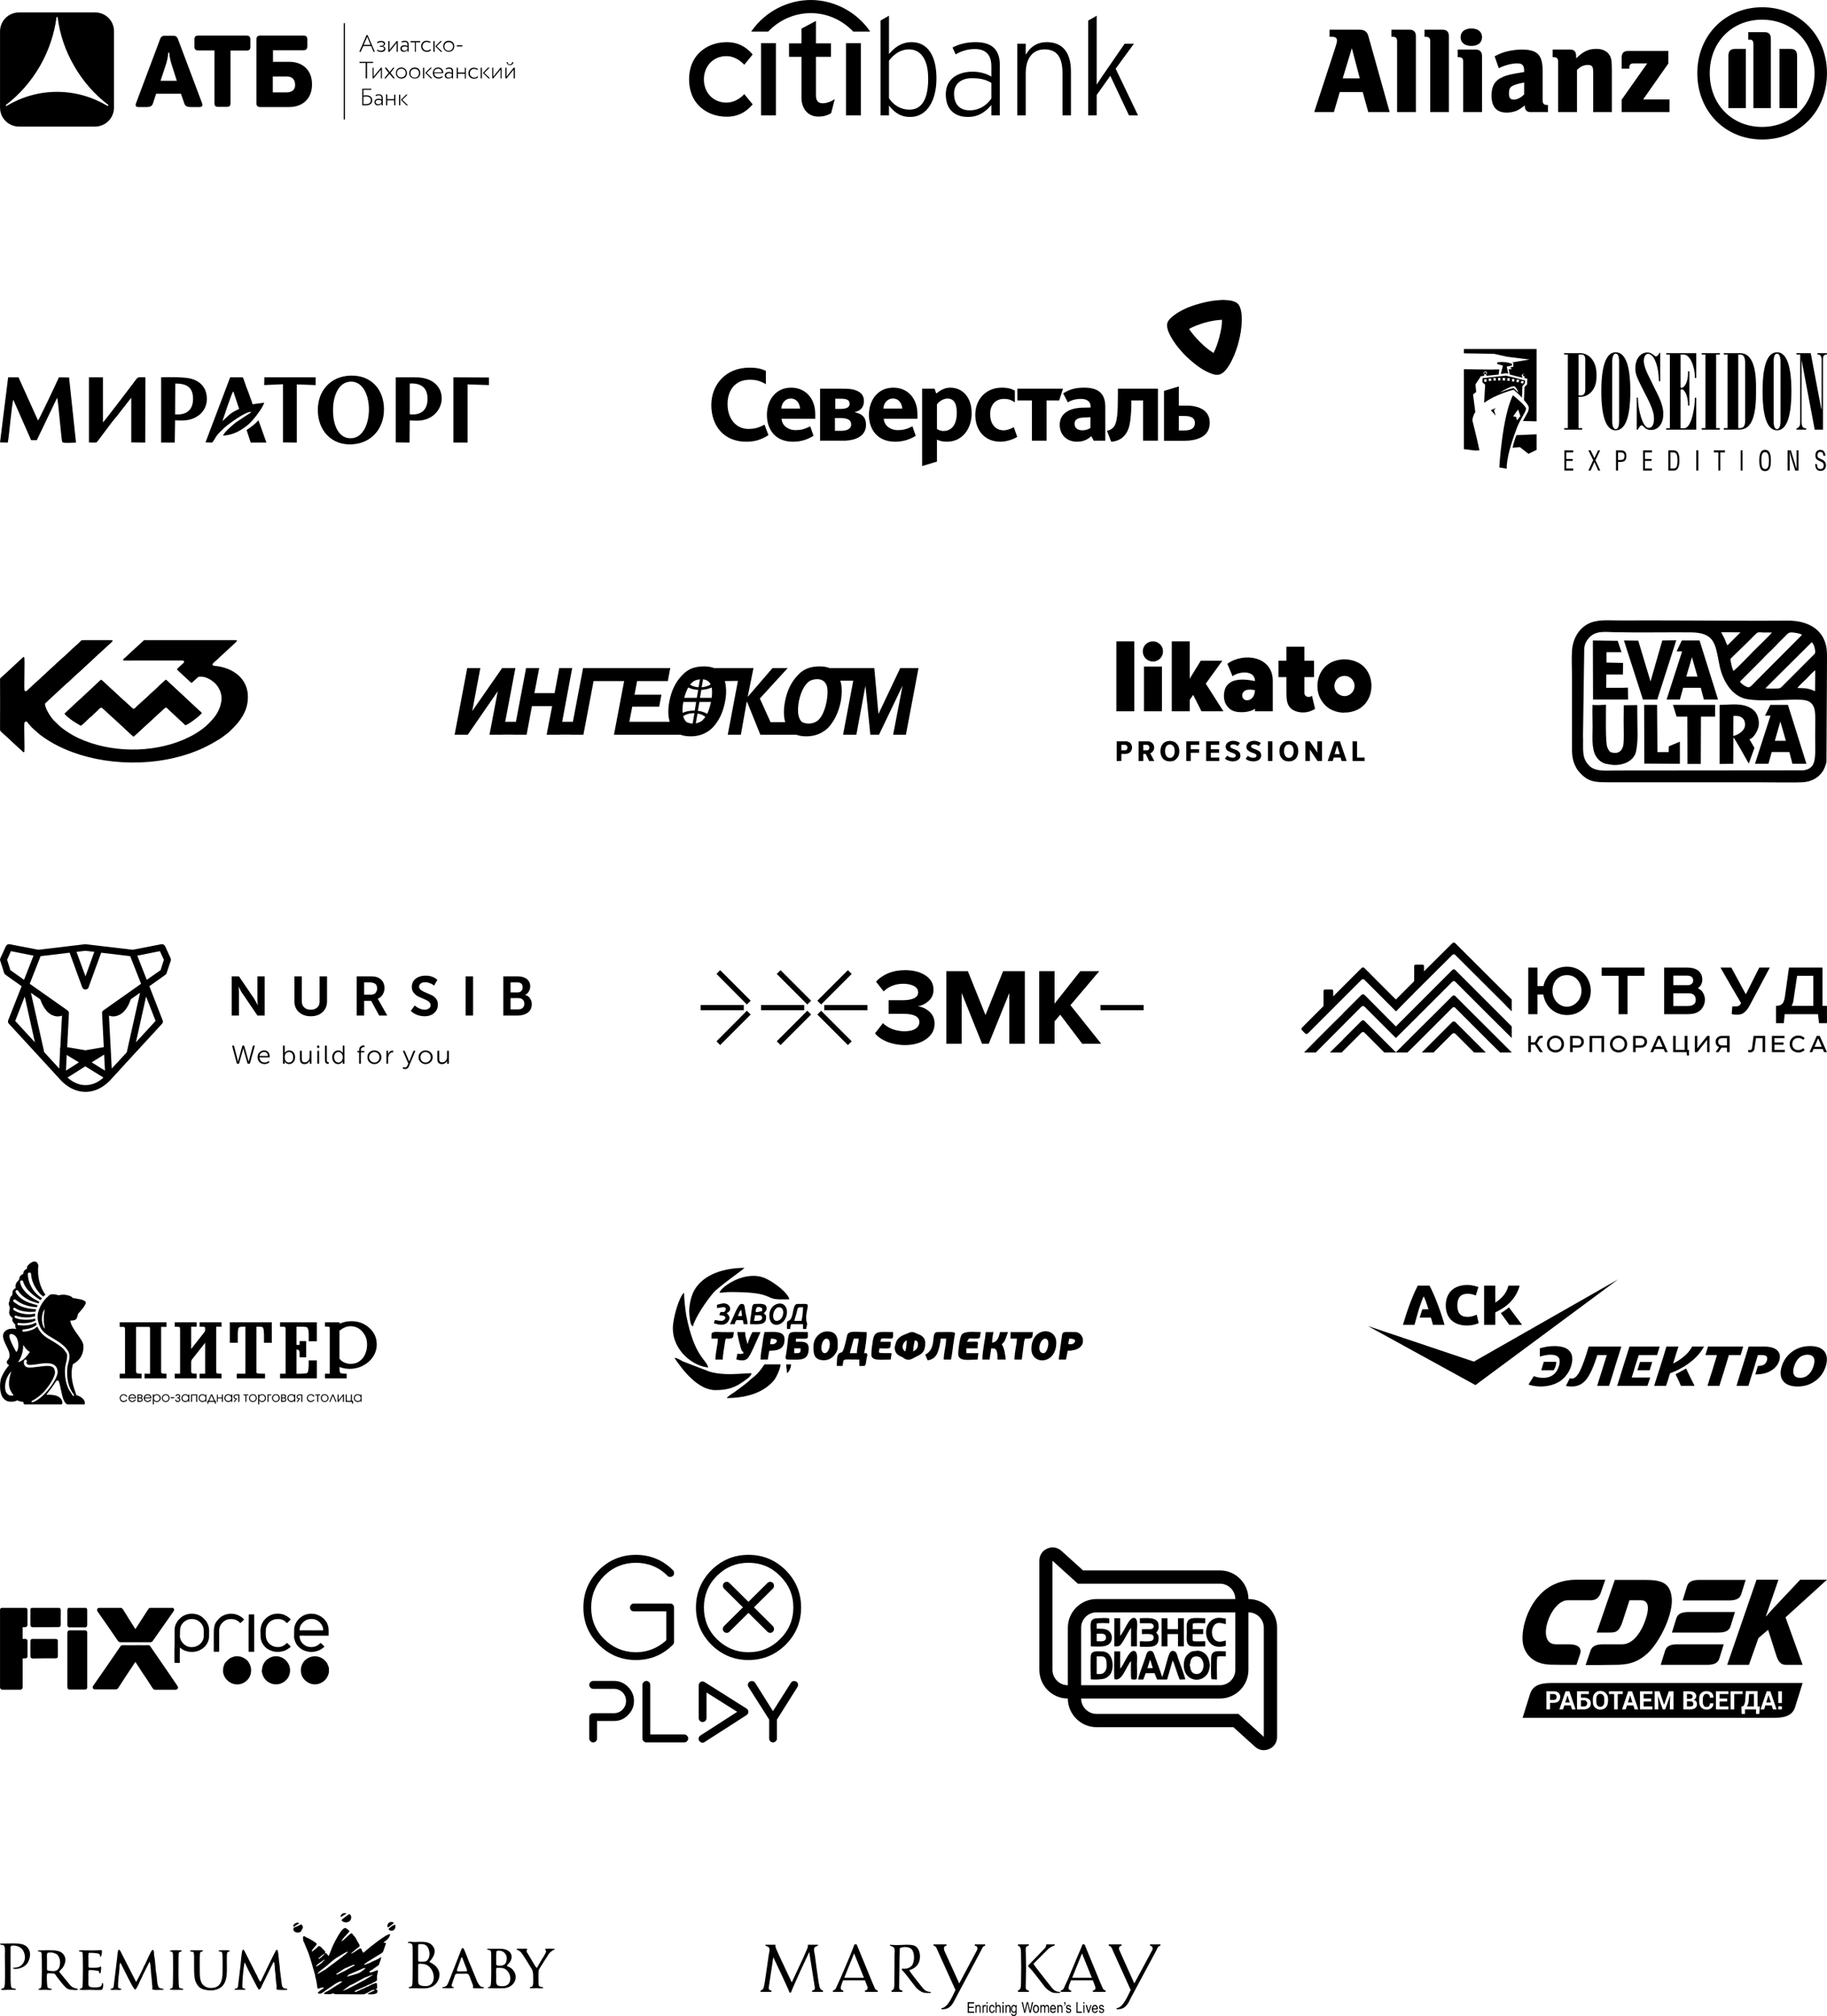 <?xml version="1.0" encoding="UTF-8"?> <!-- Creator: CorelDRAW X8 --> <svg xmlns="http://www.w3.org/2000/svg" xmlns:xlink="http://www.w3.org/1999/xlink" xml:space="preserve" width="105.82mm" height="116.746mm" style="shape-rendering:geometricPrecision; text-rendering:geometricPrecision; image-rendering:optimizeQuality; fill-rule:evenodd; clip-rule:evenodd" viewBox="0 0 10582 11675"> <defs> <style type="text/css"> <![CDATA[ .fil0 {fill:black} .fil2 {fill:black;fill-rule:nonzero} .fil1 {fill:black;fill-rule:nonzero} ]]> </style> </defs> <g id="Слой_x0020_1">  <g id="_2222391952960"> <g> <path class="fil0" d="M1030 225c-6,-14 -12,-18 -30,-18l-44 0c-16,0 -23,4 -29,20l-139 370c-6,16 -2,23 16,23l40 0c28,0 36,-5 42,-22l18 -55 144 0 19 55c6,17 14,22 43,22l44 0c17,0 21,-8 16,-23l-140 -372zm-479 -153l-441 0c-61,0 -110,49 -110,110l0 441c0,61 49,110 110,110l440 0c61,0 110,-49 110,-110l0 -441c1,-61 -48,-110 -109,-110zm76 540c-2,1 -4,2 -5,1 -85,-51 -185,-81 -292,-81 -106,0 -207,30 -291,81 -1,1 -4,0 -5,-1 -1,-2 0,-4 1,-5l0 0c78,-59 144,-135 196,-224 51,-89 83,-185 96,-281 0,-1 1,-4 3,-4 3,0 4,2 4,4 12,96 44,192 96,281 51,89 119,165 195,223l0 0c3,2 3,4 2,6zm1364 80l7 0 0 -558 -7 0 0 558zm215 -398c-6,0 -15,-2 -20,-7l-3 6c4,4 16,8 24,8 15,0 25,-7 25,-18 0,-7 -5,-14 -14,-15l0 0c8,-4 12,-9 12,-15 0,-10 -8,-16 -23,-16 -9,0 -19,3 -23,8l3 6c5,-4 11,-7 20,-7 9,0 16,3 16,10 0,7 -6,11 -13,11l-10 0 0 6 10 0c9,0 15,4 15,10 -1,8 -8,13 -19,13zm311 -56l-7 0 0 62 7 0 0 -62zm161 24l-32 0 0 7 32 0 0 -7zm-116 38l-33 -32 31 -30 -9 0 -30 30 32 32 9 0zm-265 -52l0 52 7 0 0 -62 -7 0 -41 51 0 -51 -7 0 0 62 7 0 41 -52zm-193 19l46 0 13 33 8 0 -42 -97 -6 0 -42 97 8 0 15 -33zm23 -54l19 47 -40 0 21 -47zm275 87l7 0 0 -55 25 0 0 -7 -56 0 0 7 25 0 0 55 -1 0zm197 -64c-19,0 -32,13 -32,32 0,18 14,32 32,32 19,0 32,-14 32,-32 0,-19 -13,-32 -32,-32zm0 58c-15,0 -25,-10 -25,-25 0,-15 10,-25 25,-25 15,0 25,10 25,25 -1,15 -11,25 -25,25zm-255 -58c-7,0 -14,2 -19,5l2 6c6,-3 10,-4 17,-4 16,0 16,9 16,24 -5,-4 -11,-5 -17,-5 -14,0 -24,7 -24,19 0,12 8,19 19,19 12,0 17,-5 22,-11l0 10 7 0 0 -39c0,-15 -6,-24 -23,-24zm16 48c-3,4 -8,10 -19,10 -8,0 -14,-5 -14,-13 0,-9 8,-12 17,-12 7,0 11,1 16,4l0 11zm136 7l-3 -6c-5,4 -12,8 -20,8 -15,0 -26,-10 -26,-25 0,-15 11,-25 24,-25 7,0 14,2 19,6l4 -5c-6,-6 -15,-8 -24,-8 -17,0 -31,13 -31,32 0,19 14,32 33,32 9,1 18,-3 24,-9zm105 100c-7,0 -13,2 -19,6l2 6c6,-4 10,-5 17,-5 16,0 16,9 16,24 -4,-3 -11,-5 -17,-5 -14,0 -24,7 -24,20 0,11 8,18 20,18 11,0 17,-4 21,-10l0 9 7 0 0 -39c1,-15 -4,-24 -23,-24zm16 48c-3,5 -8,11 -19,11 -8,0 -14,-5 -14,-13 0,-9 8,-13 17,-13 7,0 12,1 16,5l0 10zm-115 -47l-9 0 -30 30 32 32 9 0 -33 -32 31 -30zm190 28l-40 0 0 -28 -7 0 0 62 7 0 0 -27 40 0 0 28 6 0 0 -63 -6 0 0 28zm-154 -29c-20,0 -31,14 -31,32 0,20 14,32 34,32 8,0 17,-3 23,-9l-3 -6c-4,5 -11,8 -20,8 -15,0 -26,-9 -26,-24l52 0c0,-1 0,-3 0,-5 0,-16 -13,-28 -29,-28zm-24 28c1,-13 9,-21 23,-21 13,0 22,8 22,21l-45 0zm343 25l0 -52 -6 0 0 62 6 0 42 -51 0 51 6 0 0 -62 -6 0 -42 52zm118 -52l-41 52 0 -52 -7 0 0 62 7 0 41 -51 0 51 7 0 0 -62 -7 0zm-20 -15c11,0 18,-8 18,-17l-7 0c0,7 -5,13 -13,13 -8,0 -12,-6 -12,-13l-7 0c2,11 9,17 21,17zm-837 77l8 0 0 -89 35 0 0 -7 -79 0 0 7 36 0 0 89zm630 -4c-15,0 -27,-11 -27,-26 0,-15 12,-25 24,-25 7,0 14,2 20,7l3 -6c-6,-5 -15,-8 -24,-8 -17,0 -31,14 -31,32 0,20 14,32 33,32 10,0 19,-3 23,-10l-3 -6c-2,5 -10,10 -18,10zm88 -58l-10 0 -29 30 32 32 9 0 -33 -32 31 -30zm-52 62l7 0 0 -62 -7 0 0 62zm-382 -63c-19,0 -32,14 -32,32 0,19 14,32 32,32 20,0 32,-13 32,-32 0,-18 -12,-32 -32,-32zm0 59c-15,0 -25,-11 -25,-26 0,-15 10,-25 25,-25 15,0 25,10 25,25 0,14 -11,26 -25,26zm-45 -27c0,-18 -14,-32 -32,-32 -20,0 -32,14 -32,32 0,19 13,32 32,32 19,0 32,-12 32,-32zm-58 0c0,-15 11,-25 26,-25 14,0 25,10 25,25 0,15 -11,25 -25,25 -15,2 -26,-10 -26,-25zm151 31l7 0 0 -62 -7 0 0 62zm-172 0l9 0 -25 -32 23 -30 -8 0 -20 25 -19 -25 -10 0 23 30 -25 32 8 0 22 -27 22 27zm-72 0l6 0 0 -62 -6 0 -42 52 0 -52 -6 0 0 62 6 0 42 -51 0 51zm155 94l-9 0 -30 30 32 32 9 0 -33 -32 31 -30zm-167 -2c-7,0 -14,2 -19,5l2 6c6,-3 10,-5 17,-5 15,0 16,10 16,24 -4,-3 -11,-4 -17,-4 -14,0 -24,7 -24,19 0,12 8,19 19,19 12,0 18,-5 22,-11l0 11 7 0 0 -39c0,-16 -6,-25 -23,-25zm15 48c-3,4 -8,10 -19,10 -8,0 -14,-5 -14,-13 0,-9 8,-12 17,-12 7,0 11,1 16,4l0 11zm102 16l7 0 0 -62 -7 0 0 62zm-28 -36l-40 0 0 -27 -7 0 0 63 7 0 0 -29 40 0 0 29 7 0 0 -62 -7 0 0 26zm-162 -22c-3,0 -10,0 -16,2l0 -34 46 0 0 -6 -53 0 0 96c6,0 13,0 22,0 23,0 36,-11 36,-30 -1,-17 -12,-28 -35,-28zm-1 51c-6,0 -10,0 -15,0l0 -43c6,-1 11,-1 16,-1 18,0 27,8 27,21 0,15 -10,23 -28,23zm-1190 -136l30 -91c14,-41 14,-71 14,-71l6 0c0,0 1,30 15,72l29 91 -94 0 0 -1zm497 -261l-277 0c-18,0 -24,6 -24,24l0 39c0,17 6,23 24,23l92 0 0 303c0,18 5,24 23,24l46 0c19,0 24,-6 24,-24l0 -302 91 0c18,0 24,-6 24,-23l0 -39c0,-18 -6,-25 -23,-25zm248 152l-94 0 0 -67 175 0c17,0 24,-7 24,-24l0 -37c0,-18 -7,-24 -24,-24l-247 0c-17,0 -24,6 -24,24l0 367c0,17 7,23 23,23l166 0c80,0 133,-50 133,-130 1,-82 -52,-132 -132,-132zm-14 177l-81 0 0 -92 81 0c31,0 48,18 48,47 2,27 -17,45 -48,45z"></path> <path class="fil0" d="M4311 545l-2 2c-30,31 -65,47 -102,47 -75,0 -130,-56 -130,-134 0,-78 55,-135 130,-135 37,0 72,17 102,48l2 2 48 -59 -1 -2c-40,-47 -89,-70 -148,-70 -60,0 -114,20 -154,56 -43,39 -65,94 -65,160 0,65 22,121 65,160 40,36 94,56 154,56 59,0 108,-23 148,-70l1 -2 -48 -59zm725 -368c-78,-111 -208,-177 -340,-177 -133,0 -262,66 -341,177l-4 6 99 0 1 -2c67,-69 155,-105 245,-105 90,0 177,36 244,105l2 2 98 0 -4 -6zm114 173l-1 1 0 216 0 2c27,42 71,66 118,66 72,0 109,-60 109,-180 0,-108 -41,-169 -111,-169 -43,0 -82,21 -115,64zm1441 317l0 1c-13,0 -46,0 -52,0 -3,-6 -108,-229 -108,-229l-79 111c0,0 0,109 0,118 -8,0 -41,0 -49,0 0,-10 0,-543 0,-549 5,-2 38,-21 49,-28 0,18 0,399 0,399l27 -41c0,0 120,-174 135,-196 4,0 39,0 54,0 -12,15 -106,145 -106,145 0,0 117,244 129,269zm-974 10l-21 0c-42,-2 -118,-22 -118,-131 0,-96 80,-131 155,-131 37,0 74,9 101,24l8 5 0 -60c0,-66 -32,-100 -96,-100 -39,0 -75,10 -111,31 -3,-8 -15,-33 -18,-40 38,-20 85,-31 133,-31 95,0 141,43 141,133 0,0 0,281 0,291 -8,0 -41,0 -49,0 0,-8 0,-60 0,-60l-9 10c-34,37 -72,57 -116,59zm-336 0l-20 0c-40,-2 -73,-20 -103,-55l-9 -11c0,0 0,49 0,57 -8,0 -41,0 -49,0 0,-10 0,-543 0,-549 4,-2 37,-21 49,-28 0,17 0,222 0,222l9 -10c36,-40 76,-59 122,-59 91,0 144,76 144,210 0,131 -56,218 -143,223zm245 -135c0,62 32,97 91,97 49,0 94,-24 124,-67l1 -1 0 -91 -3 -2c-31,-18 -63,-25 -110,-25 -64,0 -103,34 -103,89zm425 -240c25,-37 64,-58 111,-58 92,0 141,59 141,170 0,0 0,244 0,254 -8,0 -41,0 -49,0 0,-10 0,-243 0,-243 0,-95 -33,-139 -104,-139 -69,0 -109,52 -109,139 0,0 0,233 0,243 -8,0 -41,0 -49,0 0,-10 0,-405 0,-415 8,0 41,0 49,0 0,9 0,64 0,64l10 -15zm-1051 366l86 0 0 -418 -86 0 0 418zm-71 -90c-22,13 -44,20 -63,20 -27,0 -40,-14 -40,-47l0 -222 87 0 0 -78 -87 0 0 -130 -84 45 0 85 -72 0 0 78 72 0 0 236c0,65 38,109 95,110 39,1 62,-11 76,-19l1 -1 21 -81 -6 4zm-421 90l86 0 0 -418 -86 0 0 418z"></path> <path class="fil1" d="M7876 454l-99 0 53 -175 46 175zm2381 172l0 -397c0,-32 -10,-43 -41,-43l-90 0 0 44 6 0 9 0c3,0 7,2 9,5 4,5 6,9 6,20l0 371 101 0zm50 0l0 0 102 0 0 -301c0,-30 -11,-42 -42,-42l-60 0 0 343zm-195 0l0 0 0 -343 -59 0c-30,0 -42,12 -42,42l0 301 101 0zm398 -202l0 0c0,180 -129,311 -304,311 -175,0 -303,-131 -303,-311 0,-179 128,-310 303,-310 175,0 304,131 304,310zm72 0l0 0c0,-219 -160,-382 -375,-382 -215,0 -376,163 -376,382 0,220 161,384 376,384 215,0 375,-164 375,-384zm-912 152l-153 0 146 -208 0 -73 -232 0c-26,0 -38,12 -38,38l0 65 44 0 0 -7c0,-16 8,-24 25,-24l79 0 -148 210 0 72 277 0 0 -73zm-536 73l0 -243c19,-21 40,-30 63,-30 25,0 31,9 31,45l0 228 108 0 0 -246c0,-57 -4,-75 -22,-95 -15,-16 -38,-25 -68,-25 -44,0 -75,14 -117,55l0 -15c0,-23 -11,-36 -33,-36l-103 0 0 44 6 0c19,0 26,8 26,27l0 291 109 0zm-306 -171l0 69c-19,19 -41,30 -60,30 -20,0 -28,-10 -28,-36 0,-26 6,-38 26,-46 15,-7 34,-12 62,-17zm-147 -83l0 0c36,-18 76,-28 107,-28 29,0 40,11 40,42l0 8c-44,7 -58,10 -83,15 -15,4 -28,8 -41,14 -44,18 -65,52 -65,106 0,67 29,100 88,100 21,0 41,-4 58,-11 15,-7 24,-13 47,-31l0 5c0,22 11,34 33,34l101 0 0 -41 -5 0c-19,0 -26,-8 -26,-29l0 -170c0,-90 -30,-122 -120,-122 -28,0 -56,4 -84,10 -27,7 -41,12 -74,29l24 69zm-97 -180c0,-31 -23,-50 -62,-50 -38,0 -62,19 -62,50 0,32 24,51 62,51 39,0 62,-19 62,-51zm0 434l0 0 0 -325c0,-23 -14,-37 -35,-37l-106 0 0 44 6 0c19,0 26,8 26,27l0 291 109 0zm-192 0l0 -441c0,-23 -13,-36 -35,-36l-106 0 0 41 7 0c18,0 26,7 26,26l0 410 108 0zm-191 0l0 -441c0,-23 -14,-36 -35,-36l-107 0 0 41 7 0c19,0 26,7 26,26l0 410 109 0zm-475 0l0 0 34 -116 133 0 32 116 124 0 -123 -439c-7,-26 -23,-38 -50,-38l-175 0 0 41 15 0c18,0 28,7 28,21 0,9 -2,17 -9,39l-123 376 114 0z"></path> </g> <g> <path class="fil0" d="M2007 2177c-106,13 -177,103 -165,222 10,110 95,190 218,172 104,-15 173,-104 163,-223 -10,-112 -93,-186 -216,-171zm-2007 385l45 1c8,-41 24,-232 32,-248l103 234 33 0 118 -246c9,42 24,251 30,258 14,7 60,2 79,2l-40 -377 -59 -1c-13,30 -113,242 -121,250l-113 -250 -60 0 -47 377zm515 0c11,1 20,1 29,1 15,0 15,0 22,-9l82 -109c9,-12 19,-23 28,-34l84 -108 0 259 81 1 1 -378c-55,-1 -38,-7 -80,47 -12,15 -158,209 -166,214l0 -261 -81 0 0 377 0 0zm418 1l79 0 2 -129c60,4 99,0 140,-31 31,-24 55,-72 39,-130 -11,-43 -47,-71 -91,-81 -35,-9 -132,-9 -169,-7l0 378 0 0zm1359 -1l80 1 1 -128 34 1c186,8 217,-251 0,-251l-115 0 0 377zm-1102 0l39 1c22,-29 19,-38 55,-71 6,-4 7,-8 12,-12 27,-25 133,-102 159,-94 -4,6 -13,10 -22,16l-68 45c-17,14 -69,57 -73,76 62,-5 103,-29 148,-66 25,-22 82,-94 90,-125l-67 9c-8,-26 -19,-53 -28,-79 -6,-13 -10,-26 -15,-40l-10 -29c-6,-11 0,-4 -7,-8l-70 0 -143 377 0 0zm830 -351c-67,10 -94,97 -91,175 1,75 33,162 114,151 130,-17 127,-347 -23,-326l0 0zm-490 19l109 -5 0 337 80 1 0 -337 109 4 0 -45 -297 0 -1 45 0 0zm1096 333l82 0 0 -337 124 4 0 -44 -206 -1 0 378 0 0zm-253 -164c65,8 103,-25 103,-88 1,-66 -38,-94 -103,-90l0 178zm-1359 1c65,4 103,-24 104,-89 0,-69 -37,-90 -103,-90l-1 179zm414 90l24 73 91 0 -46 -129c-22,23 -42,39 -69,56zm-140 -51c39,-34 37,-43 97,-71l-34 -102c-10,10 -61,169 -63,173z"></path> <path class="fil2" d="M4838 2368l26 0c36,0 57,-7 57,-30 0,-19 -13,-29 -48,-29l-35 0 0 59zm2102 -246c-22,-16 -45,-35 -70,-59 -24,-24 -44,-47 -60,-69 -16,-22 -28,-42 -37,-61 -10,-21 -16,-43 -12,-61 5,-18 22,-34 40,-47 17,-13 38,-25 63,-37l0 0c24,-11 52,-21 85,-30l0 0c33,-9 63,-15 90,-18l3 0 1 0 0 0c2,-1 4,-1 7,-1l1 0 0 0c3,0 5,-1 8,-1l0 0 0 0c6,0 11,0 17,-1l15 0c5,1 10,1 15,1l0 0 1 0c1,0 3,0 4,0 1,1 3,1 4,1l0 0 0 0c4,0 7,1 11,1l0 0 0 0c5,1 11,2 16,4l0 0 0 0c2,1 4,1 6,2l0 0 0 0c2,1 3,1 4,2l0 0 0 0c2,1 5,2 7,3l0 0 0 0c3,2 5,3 7,5l0 0 0 0c2,1 3,2 3,3 2,1 3,2 4,4l0 0 0 0c2,2 3,4 5,7l0 0 0 0c7,13 11,30 13,47l0 1 0 0 0 0c0,3 0,6 1,9l0 1 0 0c1,14 1,29 0,45l0 0 0 1c-1,3 -1,7 -1,10l0 0 0 0c0,2 0,3 0,5l0 0 -1 3 0 0 0 0c0,3 0,5 0,7l-1 0 0 0c0,2 0,4 0,6l0 0 0 0c-1,5 -2,10 -2,15l0 0 0 1 -1 4 0 0 0 0c-1,5 -2,11 -3,16l0 0 0 0 -1 4 0 0 0 0 0 3 0 0 0 0c-1,4 -2,7 -3,11l0 0 0 0 0 2 0 0 0 1c-1,3 -2,6 -3,9l0 0 0 0 0 3 0 0 0 0 -1 3 0 0 0 0 -1 2c0,3 -1,6 -2,8l0 0 0 1 -1 4 0 0 0 1c-2,6 -4,11 -5,17l0 0 0 0 -1 2 0 0 0 0 -1 2 0 0 0 0 0 2 -1 0 0 1c-1,4 -2,8 -4,12l0 0 0 1 -1 2 0 0 0 0c0,1 -1,3 -2,5l0 0 0 1 0 1 -1 0 0 1c0,1 -1,3 -2,5l0 0 -1 4 0 0 0 0 -2 3 0 0 0 1 -1 3 0 0 0 0c-1,2 -1,3 -2,5l0 0 0 0c-1,2 -1,3 -2,4 -11,25 -22,46 -34,63 -13,19 -30,36 -48,41 -18,5 -40,-1 -61,-11 -19,-8 -40,-20 -62,-36l0 0zm-53 -217c16,24 37,49 64,76l0 0c27,27 53,48 78,63 13,-26 25,-57 34,-94l0 0c10,-37 15,-70 15,-98 -28,1 -61,6 -98,16l0 0c-37,11 -68,23 -93,37zm145 141l1 0 0 0 -1 0zm4 2l0 0 0 0 0 0zm1 1l1 0 0 0 -1 0zm3 1l1 1 -1 -1 0 0 0 0zm1 1l0 0 0 0 0 0zm1 1l1 0 0 0 -1 0zm4 2l0 0 0 0 0 0zm2 1l0 0 0 0 0 0zm7 3l0 0 0 0 0 0zm1 1l1 0 0 0 -1 0zm2 1l0 0 0 0 0 0zm1 0l0 0 0 0 0 0zm2 1l0 0 0 0 0 0zm1 1l0 0 0 0 0 0zm3 1l1 0 0 0 -1 0zm2 1l0 0 0 0 0 0zm9 4l0 0 0 0 0 0zm2 0l0 0 0 0 0 0zm11 4l0 0 0 0 0 0zm3 1l0 0 0 0 0 0zm2 0l2 1 0 -1 -2 0zm4 1l0 0 0 0 0 0zm4 1l1 0 0 0 -1 0zm7 1c1,0 3,0 5,0l0 0 -5 0zm7 0l2 0 -2 0 0 0zm5 -1l3 0 -3 0 0 0zm5 -1l1 0 -1 0 0 0zm7 -2l0 0 0 0 0 0zm2 -1l0 0 0 0 0 0zm4 -2l0 0 0 0 0 0zm3 -2l1 0 -1 0 0 0zm-314 426l0 -84 29 0c30,0 64,5 64,40 0,36 -29,44 -63,44l-30 0zm0 -144l0 -111 -86 26 0 289 110 0c80,0 155,-22 155,-105 0,-70 -60,-99 -134,-99l-45 0zm-1401 -7l0 142c10,7 22,12 37,12 59,0 78,-53 78,-104 0,-62 -21,-84 -55,-84 -23,0 -50,18 -60,34zm0 204l0 127 -86 26 0 -448 72 0 10 28c22,-18 48,-34 81,-34 69,0 124,53 124,148 0,90 -54,165 -143,165 -22,0 -42,-4 -58,-12zm851 -128c-37,1 -54,13 -54,36 0,23 16,38 45,38 23,0 39,-8 47,-14l0 -62 -38 2zm43 108c-20,18 -44,32 -83,32 -57,0 -100,-38 -100,-98 0,-63 52,-96 128,-99l51 -1 0 -6c0,-32 -26,-44 -56,-44 -30,0 -57,8 -76,20l-27 -52c42,-27 81,-33 122,-33 80,0 122,32 122,111l0 196 -67 0 -14 -26zm-1149 -218c-35,0 -55,31 -55,58l109 0c-2,-28 -18,-58 -54,-58zm-53 117c2,41 40,66 80,66 29,0 52,-5 86,-22l19 55c-42,26 -83,34 -119,34 -107,0 -152,-76 -152,-155 0,-85 51,-158 141,-158 83,0 140,61 140,154l0 26 -195 0zm-539 -117c-35,0 -54,31 -54,58l108 0c-2,-28 -18,-58 -54,-58zm-53 117c2,41 40,66 80,66 30,0 52,-5 86,-22l19 55c-42,26 -82,34 -119,34 -107,0 -151,-76 -151,-155 0,-85 50,-158 140,-158 83,0 140,61 140,154l0 26 -195 0zm1948 -139c0,105 -4,160 -23,185 -10,13 -24,21 -40,24l24 63c20,0 50,-9 71,-29 27,-27 36,-61 40,-97 4,-31 6,-66 6,-98l0 -15 68 0 0 233 86 0 0 -301 -232 0 0 35zm-413 33l0 233 -85 0 0 -233 -84 0 0 -68 264 0 -22 68 -73 0zm-267 239c-96,0 -146,-71 -146,-155 0,-95 66,-158 153,-158 39,0 59,8 76,17l0 68c-22,-15 -39,-20 -63,-20 -50,0 -80,36 -80,88 0,48 23,94 79,94 15,0 36,-6 58,-18l20 56c-25,16 -66,28 -97,28zm-1473 0c-131,0 -202,-94 -202,-212 0,-119 84,-217 221,-217 36,0 68,5 95,19l0 77c-36,-22 -65,-26 -92,-26 -93,0 -130,69 -130,141 0,81 46,144 121,144 34,0 61,-7 93,-25l23 61c-48,31 -89,38 -129,38zm514 -63l35 0c30,0 59,-9 59,-37 0,-27 -22,-37 -63,-37l-31 0 0 74zm-86 -244l123 0c15,0 36,0 52,2 39,5 79,22 79,69 0,40 -24,58 -52,64l0 2c41,8 64,29 64,72 0,70 -67,90 -121,92 -13,0 -30,0 -42,0l-103 0 0 -301z"></path> <path class="fil0" d="M9081 2053l-19 0c-2,0 -3,-1 -3,-5 0,-3 1,-3 3,-3l90 0c52,0 95,47 95,121l0 18c0,69 -42,114 -94,114l-10 0 0 181 19 0c2,0 3,1 3,5 0,3 -1,4 -3,4l-99 0c-3,0 -3,-1 -3,-4 0,-4 0,-5 3,-5l18 0 0 -426zm-181 -32l-421 0 0 25 175 3 76 17 130 16 -103 17 8 2 0 23 -18 4 10 10 -19 0 7 31 72 18 2 -3c0,0 -7,-5 -4,-12 2,-6 13,-10 17,-2 -1,-2 -3,-3 -5,-3 -3,0 -6,3 -6,6 0,3 3,6 6,6 3,0 6,-3 6,-6l0 0c1,6 -5,11 -5,11l4 6 14 3 -1 33 -15 15 -3 76c13,15 26,31 27,40 3,14 -6,32 -6,32 0,0 -8,13 -27,49l79 2 0 -419zm1290 645c0,-26 4,-61 33,-61 31,0 34,35 34,61 0,32 -3,62 -34,62 -29,0 -33,-30 -33,-62zm237 -613l-19 0c-3,0 -3,-1 -3,-5 0,-3 1,-3 3,-3l80 0 61 323 2 0 0 -287c0,-17 -8,-28 -20,-28 -4,0 -5,0 -5,-5 0,-2 1,-3 5,-3l47 0c3,0 4,0 4,3 0,5 -1,5 -4,5 -3,0 -5,1 -8,2 -9,4 -11,13 -11,26l0 407 -48 0 -76 -403 0 0 0 357c0,30 10,38 24,38 2,0 3,0 3,5 0,3 -1,3 -3,3l-51 0c-2,0 -3,0 -3,-3 0,-5 1,-5 3,-5 2,0 4,-1 7,-4 8,-4 12,-14 12,-34l0 -389zm-51 212c0,171 -37,227 -83,227 -48,0 -84,-56 -84,-227 0,-169 36,-225 84,-225 46,0 83,56 83,225zm-370 -212l-19 0c-3,0 -3,-1 -3,-5 0,-3 0,-3 3,-3l92 0c58,0 92,59 92,193l0 41c0,186 -54,209 -99,209l-85 0c-3,0 -3,-1 -3,-4 0,-4 1,-5 3,-5l19 0 0 -426 0 0zm-128 0l-18 0c-4,0 -4,-1 -4,-5 0,-3 1,-3 4,-3l99 0c3,0 3,0 3,3 0,5 -1,5 -3,5l-19 0 0 426 19 0c3,0 3,1 3,5 0,3 -1,4 -3,4l-99 0c-4,0 -4,-1 -4,-4 0,-4 1,-5 4,-5l18 0 0 -426zm-206 0l-19 0c-2,0 -2,-1 -2,-5 0,-3 0,-3 2,-3l172 0 0 141c0,3 -1,3 -4,3 -3,0 -4,0 -4,-3 0,-63 -28,-133 -65,-133l-18 0 0 186c0,5 2,7 5,7 18,0 38,-35 38,-82l0 -11c0,-3 1,-3 4,-3 3,0 4,1 4,3l0 193c0,2 -1,3 -4,3 -2,0 -4,-1 -4,-3l0 -8c0,-31 -14,-84 -38,-84 -2,0 -5,3 -5,8l0 218 20 0c47,0 63,-134 63,-174 0,-2 1,-3 4,-3 3,0 4,1 4,3l0 182 -172 0c-2,0 -3,0 -3,-3 0,-5 1,-5 3,-5l19 0 0 -427 0 0zm-84 204c34,65 46,104 46,140 0,54 -27,93 -71,93 -37,0 -44,-27 -53,-27 -10,0 -15,11 -23,23 -1,2 -2,3 -4,3 -2,0 -3,0 -3,-3l0 -181c0,-2 1,-3 4,-3 2,0 3,1 3,5 0,60 27,171 62,171 21,0 31,-21 31,-53 0,-35 -12,-70 -54,-150 -44,-87 -54,-106 -54,-142 0,-54 29,-92 70,-92 27,0 41,23 48,23 10,0 15,-9 21,-19 1,-2 2,-3 3,-3 1,0 2,1 2,2l0 159c0,4 -1,5 -4,5 -2,0 -4,0 -4,-6 0,-67 -23,-153 -63,-153 -13,0 -24,17 -24,40 0,24 10,55 41,115l26 53zm-145 8c0,171 -37,227 -85,227 -46,0 -83,-56 -83,-227 0,-169 37,-225 83,-225 48,0 85,56 85,225zm-716 449l0 -17c6,-76 38,-162 58,-217 20,-53 54,-95 54,-113 0,-18 -76,-78 -76,-78 -62,121 -79,418 -79,418l43 7zm416 -661l0 237 13 0c14,0 26,-8 26,-33l0 -175c0,-19 -7,-29 -22,-29l-17 0zm1381 635c0,17 5,28 19,28 12,0 20,-6 20,-20 0,-14 -6,-18 -17,-23l-14 -7c-10,-4 -17,-12 -17,-30 0,-18 11,-31 28,-31 18,0 28,12 30,34l-12 0c0,-14 -6,-22 -17,-22 -12,0 -17,9 -17,19 0,10 3,15 9,17l17 8c15,7 23,18 23,33 0,22 -13,33 -32,33 -20,0 -30,-15 -30,-40l10 0 0 1zm-151 -80l29 96c1,4 2,7 4,12l0 0c0,-4 0,-8 0,-12l0 -96 11 0 0 117 -19 0 -29 -94c-1,-5 -2,-10 -3,-17l-1 0c0,6 1,11 1,17l0 94 -12 0 0 -117 19 0zm-150 10c-17,0 -21,20 -21,46 0,34 4,52 22,52 18,0 22,-19 22,-52 -1,-26 -5,-46 -23,-46zm-141 107l11 0 0 -117 -11 0 0 117zm-118 0l-11 0 0 -105 -26 0 0 -12 64 0 0 12 -27 0 0 105zm-139 0l12 0 0 -117 -12 0 0 117zm-162 -117l29 0c32,0 35,30 35,58 0,29 -5,59 -33,59l-31 0 0 -117zm12 105l19 0c17,0 22,-13 22,-49 0,-26 -4,-44 -22,-44l-19 0 0 93zm-107 -105l0 12 -40 0 0 38 38 0 0 11 -38 0 0 44 40 0 0 12 -51 0 0 -117 51 0zm-196 117l-12 0 0 -117 29 0c19,0 31,10 31,33 0,27 -14,34 -33,34l-15 0 0 50zm0 -61l12 0c15,0 25,-3 25,-23 0,-17 -9,-21 -22,-21l-15 0 0 44zm-159 -56l22 45 21 -45 12 0 -27 57 28 60 -12 0 -22 -49 -22 49 -13 0 28 -60 -28 -57 13 0zm-101 0l0 12 -40 0 0 38 37 0 0 11 -37 0 0 44 40 0 0 12 -51 0 0 -117 51 0zm1315 -555l0 0zm-154 384c0,36 8,48 20,48 10,0 20,-12 20,-48l0 -341c0,-36 -10,-48 -20,-48 -12,0 -20,12 -20,48l0 341zm-205 42l8 0c17,0 32,-5 32,-43l0 -336c0,-36 -13,-47 -28,-47l-12 0 0 426zm-190 -426l0 0zm-206 0l0 0zm-84 204l0 0zm-250 180c0,36 10,48 20,48 12,0 20,-12 20,-48l0 -341c0,-36 -8,-48 -20,-48 -10,0 -20,12 -20,48l0 341zm-532 -28l-13 -38 -29 40 17 3 6 20 19 -25zm-118 -206l2 0 0 -15 -2 0c-4,0 -8,0 -11,0l0 15c4,0 8,0 11,0zm-79 -8c-10,1 -14,3 -14,3l3 14c0,0 5,-1 13,-3l-2 -14zm55 8l-1 -14c-4,0 -9,0 -13,0l1 15c4,0 8,0 13,-1zm-26 2l-2 -14c-5,1 -9,1 -14,2l2 14c5,-1 9,-1 14,-2zm80 -16c-4,0 -10,0 -14,-1l0 15c4,0 9,0 13,1l1 -15zm82 11c-6,-1 -10,-1 -14,-3l-3 15c4,0 8,1 12,2l5 -14zm26 8c-5,-1 -10,-2 -14,-3l-3 13c4,1 8,2 13,3l4 -13zm-54 -13c-4,0 -9,-1 -13,-2l-2 15c4,0 9,1 13,2l2 -15zm-27 -4c-4,0 -9,-1 -14,-1l-1 14c5,1 9,1 13,2l2 -15zm13 58l9 -2 28 27c0,0 -9,-27 -22,-36 -12,-7 -60,19 -87,36 -1,0 62,-24 72,-25zm-95 158l-28 -32 29 -12 -11 12 10 32zm37 -242l-7 0 12 -48 -33 -9 0 -10 0 0 26 -2 29 2 30 8 0 11 -30 6 9 41 -14 -3 -22 4zm-92 -3c0,3 -2,6 -6,6 -4,0 -6,-3 -6,-6 0,-3 2,-7 6,-7 4,0 6,4 6,7zm-21 28l136 -15 110 28 -1 17 -14 16 -3 67c-11,-13 -22,-23 -22,-23l-26 -23c0,0 -100,24 -171,76l6 -105 -16 -15 1 -23 0 0zm97 -51l-51 1 -154 -2 0 463 66 8 24 -1c-14,-68 -41,-174 -41,-174 2,-17 7,-33 17,-48l-13 -102 18 -14 -4 -44 29 -44 0 -3 19 -2 4 -7c0,0 -7,-4 -4,-13 2,-5 13,-9 17,-2 4,9 -4,14 -4,14l4 7 69 -7 4 -30zm77 454l42 -4 50 39 47 -23 0 -90 -117 5c-10,25 -17,50 -22,73z"></path> </g> <g> <path class="fil0" d="M9176 3757c2,-27 12,-46 28,-64 38,-41 89,-34 145,-32 147,3 296,0 443,1 143,1 143,69 167,188 17,89 70,181 157,198 104,19 284,-5 340,7 62,13 58,72 58,119 -1,59 0,118 0,178 -1,62 -9,100 -68,109l-1083 1c-57,0 -121,8 -156,-26 -49,-47 -35,-97 -38,-179l7 -500zm126 324c-26,2 -52,3 -78,1 -2,52 2,116 0,162 0,21 -1,23 0,49 1,22 2,31 6,50 7,38 37,75 76,81l38 6c49,2 101,-14 125,-58 17,-32 17,-125 15,-164l-1 -125 -78 1c-1,56 -1,115 0,171 0,18 0,44 -3,62 -3,14 -12,33 -26,38 -15,10 -43,2 -43,2 -11,-3 -17,-15 -23,-29 -12,-25 -8,-191 -8,-247zm1010 97l32 112 -64 0 32 -112zm-147 245l78 0 19 -68 102 0 18 68 81 0 -107 -341 -102 0 -31 63 32 -1 -90 279zm-365 -617l32 112 -65 0 33 -112zm-147 245l77 0 19 -68 102 0 18 68 82 0 -107 -342 -103 0 -30 63 32 0 -90 279zm121 373l77 0 1 -274 82 0 0 -68 -244 0 21 68 62 0 1 274zm-176 -342l-75 0 1 340 206 1 0 -128 -64 27 -1 33 -65 0 -2 -273zm-204 -99l-91 0 1 -77 96 0 1 -67 -96 -2 0 -60 87 0 -22 -66 -144 -2 1 342 203 0 -1 -69 -35 1zm122 68l83 0 110 -343 -81 1 -68 237 -71 -236 -83 -1 110 342zm523 211l1 -116c40,-4 71,12 67,57 -4,32 -43,54 -68,59zm-79 -180l0 342 79 -1 1 -153c9,8 75,127 89,152l33 -91 -29 -50c22,-5 45,-43 52,-70 7,-31 -1,-70 -22,-93 -21,-21 -51,-34 -85,-37 -41,-5 -77,1 -118,1zm451 -98c3,-7 40,-42 51,-52 8,-8 44,-48 52,-50l-1 120c-8,-1 -14,-6 -22,-8 -31,-11 -48,-8 -80,-10zm-186 2c9,-8 24,-24 33,-33l236 -234c11,9 19,35 20,54 0,14 -6,16 -13,23l-162 162c-21,21 -25,29 -43,29 -20,0 -52,2 -71,-1zm-23 -163c13,-13 27,-29 40,-41 31,-28 53,-54 82,-82 39,-37 30,-43 83,-34 10,2 24,4 30,11l-261 262c-43,43 -40,51 -76,29 -9,-6 -18,-13 -22,-21l124 -124zm-80 -104c17,-16 33,-34 50,-50 11,-11 24,-7 43,-6 16,0 31,-1 48,0 -4,8 -95,96 -111,112 -6,7 -105,109 -112,110 -7,-12 -17,-54 -17,-70l99 -96zm-116 18c-7,-6 -12,-29 -18,-40l-19 -36 112 1 -75 75zm-901 34c-3,44 0,95 0,140l0 420c0,52 5,83 31,126 59,75 100,73 193,73l843 0c45,0 254,3 279,-1 48,-5 83,-29 105,-60 10,-15 19,-37 23,-57l3 -560c-1,-56 5,-99 -16,-146 -31,-74 -110,-112 -209,-112 -215,2 -431,-1 -646,-1 -107,0 -215,-1 -323,0 -52,0 -110,-5 -156,7 -79,20 -123,93 -127,171z"></path> <path class="fil0" d="M4030 4189c7,-1 15,-4 22,-7 11,-4 22,-15 33,-30 -9,-10 -26,-17 -45,-20l-10 57zm66 -55c9,-19 16,-42 22,-69l-67 0 -9 51c21,3 40,9 54,18zm-77 -4c1,0 2,0 3,0l-10 60c-12,0 -22,-3 -32,-7 -10,-5 -18,-17 -23,-35 14,-11 36,-18 62,-18zm0 -15c2,0 3,0 5,0l8 -50 -74 0c-5,24 -6,45 -4,63 17,-8 40,-13 65,-13zm17 -74l8 -46c-22,-1 -42,-6 -58,-14 -9,17 -17,37 -23,60l73 0zm10 -61l8 -46c-10,1 -19,3 -29,7 -9,4 -19,12 -28,24 12,8 30,14 49,15zm26 -46l-8 46c21,-2 40,-8 52,-17 -9,-17 -24,-27 -44,-29zm-10 61l-8 46 68 0c3,-23 3,-43 0,-60 -17,8 -37,13 -60,14zm622 195c12,0 25,-2 37,-8 13,-5 25,-16 37,-35 13,-22 23,-50 30,-86 6,-34 7,-63 2,-85 -8,-28 -27,-43 -57,-43 -13,0 -26,3 -38,8 -12,5 -24,17 -36,35 -14,22 -25,51 -32,85 -6,36 -7,65 -1,86 5,19 13,31 23,36 11,5 22,7 35,7zm-221 -8l85 0c-10,-34 -10,-74 -1,-121 12,-63 37,-114 76,-153 17,-19 37,-31 58,-39 20,-7 43,-10 66,-10 22,0 41,3 59,10l258 0 24 266 126 -266 106 0 -73 386 -74 0 54 -281 -1 0 -135 281 -50 0 -28 -281 -1 0 -52 281 -77 0 59 -313 -75 0c3,10 6,21 7,33 3,27 1,55 -4,86 -6,32 -16,61 -29,88 -13,26 -28,49 -47,68 -34,31 -75,47 -124,47 -22,0 -41,-3 -57,-9l-166 0 0 0 -43 0 -77 -191 -2 0 -34 191 -76 0 59 -312 -76 1c3,9 5,20 6,31 3,27 2,55 -4,86 -6,32 -15,61 -28,88 -13,26 -29,49 -48,68 -33,31 -75,47 -123,47 -23,0 -42,-3 -59,-9l-386 0 59 -311 -177 0 -59 311 -75 0 0 -1 -62 0 0 1 -76 0 32 -166 -117 0 -31 166 -76 0 0 -1 -62 0 0 1 -77 0 48 -252 -174 252 -76 0 73 -386 76 0 -47 249 173 -249 77 0 -59 311 62 0 59 -311 76 0 -28 145 117 0 27 -145 75 0 -58 311 62 0 59 -311 505 0 -14 75 -178 0 -15 79 156 0 -13 69 -156 0 -17 88 234 0c-10,-33 -11,-72 -2,-119 12,-63 37,-114 76,-153 18,-19 37,-31 58,-39 21,-7 43,-10 66,-10 22,0 42,3 60,10l227 0 -33 164 2 0 141 -164 88 0 -161 176 62 137z"></path> <path class="fil0" d="M1025 3876c1,3 18,19 23,23l54 50c3,3 5,7 10,4l23 -21c5,-4 11,-12 17,-13 34,-4 65,13 88,33 17,14 38,44 42,77 5,34 -9,72 -22,96 -14,26 -34,47 -54,67l-16 15c-39,33 -82,57 -131,78 -181,76 -417,75 -601,-9 -29,-13 -53,-28 -77,-44 -12,-8 -23,-17 -34,-26 -11,-9 -20,-20 -30,-29 -19,-17 -39,-50 -49,-72 -2,-7 -6,-15 -7,-23 -3,-10 5,-12 10,-17 3,-3 5,-5 8,-8l109 -101c3,-2 5,-4 8,-6l39 -37c16,-14 41,-36 55,-50 2,-3 5,-5 8,-7 3,-3 5,-5 8,-8 17,-14 37,-35 54,-50 24,-21 47,-44 71,-65 3,-2 5,-5 8,-7 2,-3 5,-4 7,-7 10,-10 8,-12 -6,-12l-150 0c-26,0 -15,0 -39,21l-40 36c-17,16 -36,35 -54,50l-32 29c-3,3 -4,4 -7,7 -8,8 -24,21 -32,29l-16 15c-2,2 -5,4 -7,7 -3,3 -5,4 -8,7 -11,9 -21,20 -31,29 -4,3 -5,4 -8,7 -3,3 -6,5 -8,7 -3,3 -5,5 -8,7 -10,9 -20,20 -31,29l-16 15c-4,2 -9,0 -11,-3 -4,-8 3,-187 -2,-193 -4,-5 -11,4 -15,8 -2,3 -5,4 -7,6l-47 44c-15,14 -45,42 -61,56 -7,7 -10,5 -10,17 1,91 0,182 0,274 0,7 -1,19 3,23l20 19c3,2 5,4 7,6 3,3 4,4 7,6 16,14 31,30 47,44 12,10 22,21 34,31 3,2 4,4 7,6 3,4 11,13 15,9 5,-5 -3,-161 2,-171 2,-4 9,-9 14,-4 2,2 3,4 5,6 2,2 3,4 5,6 11,14 24,27 37,38l29 25c63,48 140,87 230,115 245,77 559,60 784,-75 18,-10 36,-21 52,-34 12,-9 25,-18 36,-29 3,-4 7,-7 11,-11 44,-43 85,-97 90,-168 9,-107 -65,-171 -153,-191 -12,-3 -25,-5 -38,-6 -27,-3 -6,-18 -4,-21 8,-7 16,-14 23,-20 4,-5 8,-7 11,-11 11,-11 23,-20 34,-31l16 -15c15,-13 32,-30 45,-42 13,-11 -12,-9 -20,-9l-462 0c-16,0 -33,0 -49,0 -5,0 -6,2 -8,4l-70 64c-11,10 -21,20 -32,30 -2,2 -4,3 -6,5 -4,4 -11,8 -9,14 8,2 45,1 56,1l278 0c9,0 20,-2 19,9 -1,7 -39,34 -41,42zm-651 258c2,5 19,19 24,23 17,14 35,26 55,37 13,8 14,11 22,4l18 -16c2,-2 3,-4 6,-6l24 -23c2,-1 4,-3 6,-4 12,-11 23,-23 36,-34 7,-7 18,-22 26,-15 9,6 58,54 73,66l42 39c2,2 4,3 6,5 4,5 8,7 11,11 4,4 48,44 48,44 4,2 12,-7 14,-9 12,-11 26,-22 36,-33 4,-4 8,-7 12,-11l43 -39c14,-13 27,-26 41,-38l37 -34c10,-9 17,4 26,12l84 78c3,3 8,10 13,8 19,-8 53,-34 69,-47 4,-3 8,-7 12,-11 15,-12 12,-13 -2,-25 -5,-4 -9,-8 -13,-12 -5,-4 -9,-8 -13,-12 -14,-12 -26,-25 -39,-36 -3,-2 -4,-4 -7,-7l-97 -90c-3,-2 -4,-3 -6,-6 -3,-2 -5,-4 -7,-6 -3,-3 -9,-9 -13,-11 -3,1 -11,8 -13,10 -7,8 -16,14 -23,21 -4,5 -8,7 -11,11 -12,13 -44,39 -58,54l-53 48c-2,2 -3,3 -6,5 -2,2 -4,4 -6,6 -7,7 -15,20 -25,9l-47 -43c-2,-2 -4,-3 -6,-5 -10,-8 -19,-18 -29,-27 -2,-2 -3,-3 -6,-5 -2,-2 -3,-3 -5,-5 -12,-11 -23,-22 -35,-32l-17 -16c-5,-4 -32,-31 -36,-31 -3,1 -29,26 -34,31l-46 43c-14,12 -26,25 -40,37 -30,26 -57,54 -86,80 -3,2 -5,3 -5,7z"></path> <path class="fil0" d="M6678 3714c11,0 23,3 32,10 10,6 17,15 22,26 4,11 5,22 3,34 -2,11 -8,21 -16,30 -8,8 -19,13 -30,16 -11,2 -23,1 -34,-4 -10,-4 -20,-12 -26,-21 -6,-10 -10,-21 -10,-33 0,-15 6,-30 17,-41 11,-11 26,-17 42,-17l0 0zm1226 693l0 -20 -44 0 0 -94 -26 0 0 114 70 0zm-144 -40l-30 0 15 -50 15 50zm40 40l-39 -114 -32 0 -39 114 29 0 6 -20 40 0 6 20 29 0zm-143 0l0 -114 -27 0 0 65 -43 -65 -26 0 0 114 26 0 0 -67 44 67 26 0zm-192 -18c-4,0 -8,-1 -12,-3 -3,-2 -6,-5 -9,-9 -2,-4 -4,-8 -5,-12 -1,-5 -2,-10 -2,-16 0,-5 1,-10 2,-15 1,-4 3,-8 5,-12 3,-4 6,-6 9,-8 4,-2 8,-3 12,-3 4,0 8,1 12,3 4,2 7,4 9,8 2,4 4,8 5,12 1,5 2,10 2,15 0,6 -1,11 -2,16 -1,4 -3,8 -5,12 -2,4 -5,7 -9,9 -4,2 -8,3 -12,3zm0 20c8,0 16,-1 23,-4 7,-3 13,-7 18,-13 4,-5 8,-12 10,-18 5,-16 5,-32 0,-48 -2,-7 -6,-13 -10,-18 -5,-6 -11,-10 -18,-13 -7,-3 -15,-4 -23,-4 -8,0 -16,1 -23,4 -7,3 -13,7 -17,13 -5,5 -9,11 -11,18 -5,16 -5,32 0,48 2,6 6,13 11,18 4,6 10,10 17,13 7,3 15,4 23,4zm-95 -2l0 -114 -26 0 0 114 26 0zm-110 2c7,0 13,-1 19,-3 5,-1 10,-3 14,-7 4,-3 7,-7 9,-11 2,-4 3,-9 3,-14 0,-4 -1,-8 -3,-12 -1,-4 -3,-7 -6,-10 -3,-2 -6,-4 -10,-6 -3,-2 -7,-4 -10,-5l-11 -4c-3,-1 -6,-3 -10,-4 -2,-1 -4,-3 -6,-5 -1,0 -2,-1 -2,-2 0,-1 -1,-2 -1,-3 0,-2 1,-4 1,-5 1,-2 2,-3 4,-4 3,-2 7,-3 11,-3 5,0 10,1 15,2 5,2 9,4 13,7l13 -17c-6,-4 -11,-7 -18,-9 -7,-3 -14,-4 -22,-4 -6,0 -12,1 -18,3 -5,2 -10,4 -14,7 -3,3 -6,7 -8,11 -2,4 -4,8 -4,13 0,4 1,9 3,13 1,3 4,6 6,8 3,3 6,5 10,7 3,2 7,3 11,5l10 4c4,1 7,2 10,4 2,1 5,2 6,4 2,2 3,4 3,7 0,2 -1,4 -2,6 -2,2 -4,4 -6,5 -3,1 -7,1 -10,1 -4,1 -8,0 -12,-1 -4,-1 -8,-2 -11,-4 -3,-2 -6,-4 -9,-6l-13 17c6,5 12,9 19,11 9,3 17,4 26,4zm-120 0c6,0 13,-1 19,-3 5,-1 10,-4 14,-7 4,-3 7,-7 9,-11 2,-4 3,-9 2,-14 0,-4 0,-8 -2,-12 -2,-4 -4,-7 -7,-9 -3,-3 -6,-5 -9,-7 -4,-2 -7,-4 -11,-5l-11 -4c-3,-1 -6,-3 -9,-4 -3,-1 -5,-3 -7,-5 0,0 -1,-1 -2,-2 0,-1 0,-2 0,-3 0,-2 0,-4 1,-5 0,-2 2,-3 3,-4 3,-2 7,-3 11,-3 5,0 10,0 15,2 5,2 9,4 13,7l13 -17c-5,-4 -11,-7 -17,-9 -8,-3 -15,-4 -23,-4 -6,0 -12,1 -18,3 -5,2 -9,4 -13,7 -4,3 -7,7 -9,11 -2,4 -3,8 -3,13 0,4 1,8 3,12 1,4 3,7 6,9 3,3 6,5 10,6 3,2 7,4 10,5l11 4c3,1 7,3 10,4 2,1 4,3 6,5 2,2 3,4 3,6 0,3 -1,5 -2,7 -2,2 -4,3 -6,4 -3,1 -7,2 -10,2 -4,0 -9,-1 -13,-2 -3,-1 -7,-2 -10,-4 -3,-2 -6,-4 -9,-6l-13 17c5,5 12,9 19,11 8,3 17,5 26,5zm-78 -2l0 -20 -49 0 0 -28 48 0 0 -20 -48 0 0 -26 49 0 0 -20 -76 0 0 114 76 0zm-165 0l0 -48 48 0 0 -20 -48 0 0 -26 49 0 0 -20 -75 0 0 114 26 0zm-121 -18c-4,0 -9,-1 -12,-3 -4,-2 -7,-5 -9,-9 -2,-4 -4,-8 -5,-12 -1,-5 -2,-10 -2,-16 0,-5 1,-10 2,-15 1,-4 3,-8 5,-12 2,-3 5,-6 9,-8 4,-2 8,-3 12,-3 4,0 8,1 12,3 3,2 6,5 9,8 2,4 4,8 5,12 1,5 2,11 2,16 0,5 -1,10 -2,15 -1,4 -3,9 -5,12 -3,4 -6,7 -9,9 -4,2 -8,3 -12,3zm0 20c8,0 16,-1 23,-4 7,-3 12,-7 17,-13 5,-5 9,-12 11,-18 5,-16 5,-32 0,-48 -2,-7 -6,-13 -11,-18 -5,-6 -10,-10 -17,-13 -15,-6 -31,-6 -46,0 -7,3 -13,7 -18,13 -4,5 -8,11 -10,18 -5,16 -5,32 0,48 2,6 6,13 10,18 5,6 11,10 18,13 7,3 15,4 23,4zm-135 -64l-19 0 0 -32 19 0c3,0 6,1 8,2 3,1 5,3 6,6 2,2 2,5 2,8 0,3 0,6 -2,9 -1,2 -3,4 -6,6 -2,1 -5,1 -8,1zm45 62l-24 -45c3,-1 5,-2 8,-4 3,-2 5,-4 7,-7 3,-2 4,-6 6,-9 1,-4 2,-9 2,-13 0,-5 -1,-10 -3,-15 -2,-4 -5,-8 -8,-11 -4,-4 -8,-6 -13,-8 -5,-2 -11,-2 -16,-2l-50 0 0 114 27 0 0 -41 14 0 20 41 30 0zm-172 -62l-19 0 0 -32 19 0c3,0 6,1 8,2 3,1 5,3 6,6 2,2 2,5 2,8 0,3 0,6 -2,9 -1,2 -3,4 -6,6 -2,1 -5,2 -8,1zm-19 62l0 -41 22 0c6,0 12,-1 17,-3 5,-2 9,-5 13,-8 3,-4 6,-8 7,-12 2,-4 3,-9 3,-14 0,-5 -1,-9 -3,-14 -1,-4 -4,-8 -7,-12 -4,-3 -8,-6 -13,-7 -5,-3 -11,-4 -17,-3l-49 0 0 114 27 0zm1122 -302l-18 -76c-14,13 -44,9 -44,-18l0 -90 56 0 0 -95 -56 0 0 -81 -104 0 0 81 -46 0 0 95 46 0 0 80c0,55 0,104 65,121 17,4 35,5 52,2 18,-3 34,-10 49,-19zm170 -191c12,0 23,3 33,10 9,6 17,15 21,26 5,11 6,22 3,34 -2,11 -7,21 -16,30 -8,8 -18,13 -29,16 -12,2 -24,1 -34,-4 -11,-4 -20,-12 -26,-21 -7,-10 -10,-21 -10,-33 0,-15 6,-30 17,-41 11,-11 26,-17 41,-17zm0 212c23,1 45,-4 66,-12 19,-8 36,-19 50,-34 13,-14 23,-31 30,-49 14,-38 14,-80 0,-118 -7,-18 -17,-35 -30,-49 -14,-14 -31,-26 -50,-33 -42,-17 -89,-17 -132,0 -18,7 -35,19 -49,33 -13,14 -24,31 -31,50 -14,38 -14,79 0,117 7,18 18,35 31,49 14,15 30,27 49,34 21,9 43,13 66,13l0 -1zm-518 -129c-2,32 -15,49 -33,56 -37,12 -54,-28 -30,-50 13,-12 42,-11 63,-6zm103 122l0 -177c0,-141 -168,-167 -263,-98l30 72c33,-27 130,-39 130,28 -40,-8 -96,-16 -136,4 -18,10 -32,25 -38,44 -4,12 -6,25 -6,38 0,12 2,24 6,36 3,9 9,19 16,27 6,7 13,14 22,19 33,19 104,16 136,-8l0 15 103 0zm-286 0l-102 -160 96 -133 -125 0 -64 104 0 -216 -104 0 0 405 104 0 0 -66 20 -29 48 95 127 0zm-356 0l0 -259 -104 0 0 259 104 0zm-160 -405l-104 0 0 405 104 0 0 -405z"></path> </g> <g> <path class="fil2" d="M5241 6052c-37,0 -72,-7 -103,-19 -31,-13 -54,-29 -70,-49l46 -59c14,14 33,26 56,35 23,8 46,12 67,12 27,0 49,-4 64,-14 16,-10 24,-23 24,-39 0,-32 -31,-48 -93,-48l-85 0 0 -79 85 0c26,0 47,-4 62,-11 16,-8 24,-19 24,-34 0,-16 -8,-28 -24,-37 -16,-8 -37,-13 -62,-13 -46,0 -84,15 -114,44l-44 -56c17,-20 41,-36 70,-49 29,-12 61,-18 97,-18 49,0 89,10 120,31 31,21 46,48 46,83 0,25 -9,46 -27,63 -18,17 -39,28 -64,33 24,2 46,12 67,30 20,18 30,41 30,70 0,37 -16,66 -48,89 -32,23 -74,35 -124,35zm-1070 -434l177 177 -22 22 -176 -177 21 -22zm762 412l-177 -177 -22 22 177 177 22 -22zm-22 -412l-177 177 22 22 177 -177 -22 -22zm-412 412l177 -177 22 22 -177 177 -22 -22zm22 -412l177 177 -22 22 -177 -177 22 -22zm-371 412l176 -177 22 22 -177 177 -21 -22zm-92 -210l250 0 0 30 -250 0 0 -30zm716 0l250 0 0 30 -250 0 0 -30zm1600 0l250 0 0 30 -250 0 0 -30zm-1966 0l250 0 0 30 -250 0 0 -30zm1528 224l-90 0 0 -294 -119 294 -39 0 -118 -294 0 294 -89 0 0 -420 125 0 102 254 102 -254 126 0 0 420zm442 0l-110 0 -127 -168 -33 39 0 129 -89 0 0 -420 89 0 0 188 149 -188 110 0 -167 197 178 223z"></path> <path class="fil2" d="M8867 5999l0 37 15 0c3,0 6,0 8,-1 1,-1 3,-3 4,-5l11 -20c2,-4 4,-7 8,-9 4,-2 8,-3 14,-3 3,0 6,0 9,1l-2 12 -4 0c-3,0 -6,1 -8,2 -2,1 -3,2 -5,5l-10 18c-1,2 -2,4 -5,6l35 51 -18 0 -29 -44c-2,0 -4,1 -7,1l-16 0 0 43 -15 0 0 -94 15 0 0 0zm-747 -177l76 -77 -77 77 1 0 -1 0 77 -77 0 0 216 -215c5,-5 12,-5 17,0l293 292 -1 0 34 34 1 0 0 -68 -293 -292 0 0c-5,-5 -12,-13 -17,-17l-17 -17c-5,-5 -12,-5 -17,0l-164 163 0 -31c0,-4 -4,-8 -9,-8l-39 0c-5,0 -9,4 -9,8l0 88 0 0 -106 106 -148 -148c-4,-5 -12,-13 -17,-17l-17 -17c-4,-5 -12,-5 -17,0l-164 164 0 -31c0,-5 -4,-9 -8,-9l-39 0c-5,0 -9,4 -9,9l0 87 0 0 -124 124c-5,5 -5,12 0,17l17 17c5,5 12,5 17,0l310 -310c5,-5 13,-5 17,0l183 183 34 -35 0 0zm326 113l-17 -17c-5,-4 -12,-4 -17,0l-80 80 -97 97 68 0 109 -109c5,-4 12,-4 17,0l109 109 68 0 -143 -143c-5,-4 -12,-12 -17,-17zm17 -133c-5,-5 -12,-13 -17,-17l-17 -17c-5,-5 -12,-5 -17,0l-80 80 -141 140 0 0 -106 106 -148 -148c-4,-5 -12,-12 -17,-17l-17 -17c-4,-5 -12,-5 -17,0l-107 107 0 1 -57 56 0 0 -19 19 68 0 115 -115c5,-5 13,-5 17,0l115 115 134 0 48 -47 212 -212c5,-5 12,-5 17,0l199 199 61 60 67 0 0 -1 -293 -292 0 0zm0 -151c-5,-5 -12,-12 -17,-17l-17 -17c-5,-5 -12,-5 -17,0l-80 80 -141 141 0 0 -106 106 -148 -149c-4,-4 -12,-12 -17,-17l-17 -17c-4,-4 -12,-4 -17,0l-107 107 0 1 -57 56 0 0 -98 98 -71 72 68 0 265 -266c5,-4 13,-4 17,0l182 182 115 -114 212 -212c5,-5 12,-5 17,0l199 199 128 127 0 -67 -293 -293 0 0zm2093 -48l0 222 26 0 0 100 -46 0 -6 -52 -193 0 -5 52 -45 0 0 -100c23,0 32,-8 38,-14 6,-9 11,-22 13,-37l24 -171 194 0 0 0zm-147 48l-20 134c-2,15 -4,26 -12,40l126 0 0 -174 -94 0zm-158 -48l-118 222c-8,15 -18,28 -29,37 -9,9 -23,14 -41,14 -12,0 -19,0 -33,-4l4 -44 20 0c7,0 13,-1 18,-4 4,-2 8,-6 10,-11l2 -5c-52,-88 -68,-116 -119,-205l63 0 83 153 2 0 77 -153 61 0 0 0zm-612 270l0 -270 130 0c28,0 53,5 71,21 12,11 20,27 20,50 0,8 -2,17 -6,26 -4,9 -11,16 -18,21l0 3c12,6 22,14 28,25 7,12 11,25 11,40 0,24 -10,45 -25,60 -17,16 -38,24 -77,24l-134 0 0 0zm160 -215c-5,-5 -15,-8 -28,-8l-79 0 0 55 85 0c9,0 16,-3 22,-8 5,-4 8,-11 8,-19 0,-9 -3,-16 -8,-20zm15 107c-6,-8 -14,-13 -34,-13l-88 0 0 74 83 0c15,0 27,-3 36,-10 8,-6 11,-15 11,-27 0,-9 -3,-18 -8,-24l0 0zm-537 -162l248 0 0 48 -98 0 0 222 -52 0 0 -222 -98 0 0 -48zm-102 36c24,26 39,61 39,99 0,42 -17,78 -44,104 -24,23 -56,36 -94,36 -41,0 -75,-16 -100,-42 -19,-19 -32,-48 -37,-77l-34 0 0 114 -53 0 0 -270 53 0 0 107 35 0c6,-28 19,-51 36,-71 24,-25 59,-41 100,-41 41,0 74,16 99,41l0 0zm-39 34c-14,-17 -36,-26 -60,-26 -26,0 -48,10 -63,28 -13,16 -21,37 -21,63 0,23 8,45 22,62 15,17 36,30 62,30 23,0 43,-11 58,-26 15,-15 26,-39 26,-66 0,-27 -10,-50 -24,-65zm1404 326l42 94 -17 0 -7 -18 -54 0 -7 18 -16 0 42 -94 17 0zm-30 63l42 0 -20 -47 -2 0 -20 47 0 0zm-120 9c7,7 16,10 26,10 12,0 20,-4 28,-11l9 10c-10,10 -22,15 -37,15 -15,0 -27,-6 -36,-14 -9,-9 -14,-22 -14,-35 0,-14 5,-26 14,-35 9,-9 21,-14 36,-14 15,0 27,5 37,15l-9 10c-8,-8 -16,-11 -28,-11 -10,0 -19,3 -25,9 -7,7 -10,15 -10,26 0,10 3,19 9,25l0 0zm-127 -72l73 0 0 13 -58 0 0 25 52 0 0 13 -52 0 0 30 60 0 0 13 -75 0 0 -94zm-39 0l0 94 -15 0 0 -81 -38 0 -9 61c-1,6 -3,12 -8,15 -4,4 -9,6 -16,6 -5,0 -9,-1 -14,-3l4 -12c3,1 5,2 7,2 4,0 7,-1 9,-3 2,-2 3,-5 4,-9l9 -70 67 0 0 0zm-278 11c6,-7 15,-11 27,-11l45 0 0 94 -15 0 0 -26 -32 0 -17 26 -17 0 20 -29c-6,-3 -11,-7 -15,-12 -3,-6 -5,-12 -5,-19 0,-9 3,-17 9,-23l0 0zm11 37c3,4 9,7 16,7l30 0 0 -42 -30 0c-7,0 -12,3 -16,6 -3,4 -5,9 -5,15 0,5 1,10 5,14zm-126 24l57 -72 14 0 0 94 -14 0 0 -72 -57 72 -14 0 0 -94 14 0 0 72zm-73 9l0 -81 16 0 0 81 9 0 0 32 -12 0 -2 -19 -78 0 0 -94 15 0 0 81 52 0zm-140 -81l42 94 -16 0 -8 -18 -53 0 -8 18 -16 0 42 -94 17 0zm-30 63l42 0 -20 -47 -2 0 -20 47zm-57 -6c-6,7 -16,11 -27,11l-30 0 0 26 -15 0 0 -94 45 0c11,0 20,4 27,11 6,5 9,14 9,23 0,9 -3,17 -9,23l0 0zm-26 -2c7,0 11,-3 15,-7 3,-3 5,-8 5,-14 0,-6 -2,-10 -5,-14 -4,-4 -9,-7 -16,-7l-30 0 0 42 31 0zm-94 -42c9,9 14,21 14,34 0,14 -5,26 -14,35 -9,8 -22,14 -36,14 -14,0 -27,-6 -36,-14 -8,-9 -14,-22 -14,-35 0,-14 6,-27 15,-35 9,-9 21,-14 35,-14 15,0 27,6 36,15l0 0zm-61 59c7,7 15,10 25,10 10,0 18,-3 25,-9 6,-6 10,-16 10,-26 0,-11 -4,-20 -11,-26 -6,-6 -14,-9 -24,-9 -10,0 -18,3 -25,10 -6,6 -10,14 -10,25 0,10 4,19 10,25zm-128 22l-15 0 0 -94 84 0 0 94 -15 0 0 -81 -54 0 0 81zm-57 -37c-6,7 -15,11 -27,11l-29 0 0 26 -15 0 0 -94 44 0c11,0 20,4 27,11 6,5 9,14 9,23 0,9 -3,17 -9,23l0 0zm-25 -2c6,0 11,-3 14,-7 3,-3 5,-8 5,-14 0,-6 -2,-10 -5,-14 -3,-4 -8,-7 -16,-7l-29 0 0 42 31 0zm-94 -42c8,9 13,21 13,34 0,14 -5,26 -14,35 -9,8 -21,14 -35,14 -15,0 -27,-6 -36,-14 -9,-9 -14,-22 -14,-35 0,-14 5,-27 15,-35 9,-9 20,-14 35,-14 14,0 27,6 36,15l0 0zm-62 59c7,7 16,10 26,10 9,0 18,-3 24,-9 7,-6 10,-16 10,-26 0,-11 -4,-20 -10,-26 -7,-6 -15,-9 -24,-9 -11,0 -19,3 -26,10 -6,6 -9,14 -9,25 0,10 3,19 9,25z"></path> <path class="fil2" d="M988 5549l-32 -70c-4,-8 -13,-13 -22,-11l-166 32 -271 -32 0 0c-1,-1 -1,-1 -2,0 -1,-1 -2,-1 -2,0l-1 0 -270 32 -166 -32c-9,-2 -18,3 -22,11l-32 70c-2,5 -3,10 -1,14l23 72c2,4 4,8 8,10l93 66 -78 198c-2,7 -1,14 4,19l172 187c0,0 0,0 0,0l122 133c6,7 63,75 150,75l0 0 0 0c87,0 144,-68 150,-75l122 -133c0,0 0,0 0,0l172 -187c4,-5 6,-12 3,-19l-77 -198 93 -66c3,-2 6,-6 7,-10l24 -72c1,-4 1,-9 -1,-14zm384 611l-28 -105 11 0 21 82 2 11 1 0c0,-4 1,-8 2,-11l23 -82 10 0 23 82 3 11 0 0c1,-4 2,-8 3,-11l22 -82 11 0 -29 105 -13 0 -21 -74 -3 -15 -1 0c-1,5 -2,11 -4,15l-21 74 -12 0zm1543 -279l0 -227 83 0c22,0 39,5 53,15 13,11 20,25 20,43 0,11 -3,21 -8,29 -5,9 -12,15 -21,20l0 1c13,3 22,10 28,20 7,10 10,21 10,33 0,21 -8,38 -23,49 -15,11 -35,17 -58,17l-84 0zm42 -134l41 0c9,0 17,-3 22,-9 5,-5 7,-12 7,-21 0,-8 -2,-15 -7,-20 -5,-5 -13,-8 -22,-8l-41 0 0 58zm0 98l46 0c10,0 19,-3 25,-9 6,-6 9,-14 9,-24 0,-9 -3,-17 -9,-23 -6,-6 -15,-9 -25,-9l-46 0 0 65zm-260 -191l43 0 0 227 -43 0 0 -227zm-318 200l23 -31c7,6 16,12 27,17 10,4 21,7 31,7 10,0 18,-3 25,-8 6,-4 9,-11 9,-18 0,-8 -4,-15 -11,-21 -8,-6 -17,-11 -28,-15 -10,-4 -21,-9 -32,-14 -10,-5 -19,-12 -27,-22 -7,-9 -11,-20 -11,-33 0,-20 7,-36 22,-48 15,-12 35,-18 58,-18 27,0 50,8 68,24l-19 34c-6,-6 -14,-11 -24,-14 -9,-4 -18,-6 -27,-6 -11,0 -19,2 -26,7 -6,5 -10,11 -10,19 0,8 4,14 12,20 7,5 16,10 27,14 10,4 21,9 32,14 11,5 20,12 27,21 8,10 11,21 11,34 0,20 -7,36 -20,48 -14,13 -33,20 -57,20 -15,0 -30,-3 -44,-8 -14,-6 -26,-13 -36,-23zm-313 27l0 -227 77 0c20,0 35,2 44,6 13,5 22,13 29,23 7,11 11,24 11,39 0,14 -4,26 -11,38 -7,11 -16,19 -28,24l0 1c2,2 4,6 7,11l48 85 -47 0 -46 -85 -41 0 0 85 -43 0zm43 -121l38 0c11,0 20,-3 27,-9 6,-7 10,-16 10,-27 0,-16 -6,-26 -19,-31 -6,-2 -14,-4 -25,-4l-31 0 0 71zm-404 39l0 -145 43 0 0 145c0,15 5,27 14,35 9,9 22,13 38,13 15,0 28,-4 37,-13 10,-8 14,-20 14,-35l0 -145 43 0 0 145c0,26 -9,46 -26,62 -17,16 -40,24 -68,24 -28,0 -51,-8 -69,-24 -17,-16 -26,-36 -26,-62zm-363 82l0 -227 42 0 89 131c2,4 5,9 8,15 4,6 6,10 8,14l3 6 1 0c-2,-14 -2,-26 -2,-35l0 -131 42 0 0 227 -42 0 -89 -131c-3,-4 -6,-9 -9,-15 -3,-6 -5,-11 -7,-14l-3 -6 -1 0c1,14 2,26 2,35l0 131 -42 0zm1191 252l0 -48 11 0 0 45c0,7 1,13 3,16 2,4 7,6 14,6 8,0 15,-3 20,-9 6,-6 8,-14 8,-22l0 -36 11 0 0 75 -11 0 0 -12 1 -6 0 0c-2,5 -6,9 -11,14 -6,4 -12,6 -20,6 -9,0 -15,-3 -19,-7 -5,-5 -7,-12 -7,-22zm-109 -11c0,-11 4,-20 12,-28 8,-7 17,-11 29,-11 11,0 21,4 29,11 8,8 12,17 12,28 0,11 -4,21 -12,28 -8,8 -18,12 -29,12 -12,0 -21,-4 -29,-12 -8,-7 -12,-17 -12,-28zm11 0c0,9 3,16 8,22 6,6 13,9 22,9 8,0 15,-3 21,-9 6,-6 9,-13 9,-22 0,-8 -3,-15 -9,-21 -6,-6 -13,-9 -21,-9 -9,0 -16,3 -22,9 -5,6 -8,13 -8,21zm-99 57c3,2 6,3 10,3 6,0 11,-4 14,-12l5 -11 -32 -74 11 0 23 55 3 8 0 0c1,-3 2,-6 3,-8l22 -55 11 0 -38 91c-2,5 -5,8 -9,11 -3,3 -8,4 -13,4 -2,0 -5,0 -7,-1 -2,-1 -4,-1 -5,-2l-2 -1 4 -8zm-98 -19l0 -75 10 0 0 14 -1 6 1 0c2,-6 5,-11 9,-15 5,-4 10,-6 16,-6 1,0 2,0 4,1l0 10c-1,-1 -2,-1 -4,-1 -6,0 -10,2 -14,6 -4,4 -7,8 -8,13 -2,5 -3,10 -3,15l0 32 -10 0zm-110 -38c0,-11 3,-20 11,-28 8,-7 18,-11 29,-11 12,0 21,4 29,11 8,8 12,17 12,28 0,11 -4,21 -12,28 -8,8 -17,12 -29,12 -11,0 -21,-4 -29,-12 -8,-7 -11,-17 -11,-28zm10 0c0,9 3,16 9,22 6,6 13,9 21,9 9,0 16,-3 22,-9 5,-6 8,-13 8,-22 0,-8 -3,-15 -8,-21 -6,-6 -13,-9 -22,-9 -8,0 -15,3 -21,9 -6,6 -9,13 -9,21zm-58 38l0 -66 -10 0 0 -8 10 0 0 -4c0,-6 1,-11 2,-14 2,-4 5,-7 8,-9 3,-2 6,-3 8,-4 3,0 6,-1 8,-1 2,0 4,1 5,1l0 9c-1,0 -2,-1 -4,-1 -1,0 -3,1 -5,1 -2,1 -3,1 -5,3 -2,1 -4,3 -5,5 -1,3 -2,6 -2,10l0 4 20 0 0 8 -20 0 0 66 -10 0zm-146 -9c-6,-7 -10,-17 -10,-29 0,-11 4,-21 10,-28 7,-7 15,-11 25,-11 6,0 11,2 15,4 5,3 8,6 11,11l0 0c0,-2 0,-4 0,-6l0 -37 10 0 0 105 -10 0 0 -9 0 -5 0 0c-2,5 -6,8 -10,11 -5,3 -11,5 -17,5 -10,0 -18,-4 -24,-11zm1 -29c0,10 3,17 7,22 5,6 11,9 18,9 7,0 13,-3 18,-8 4,-5 7,-13 7,-23 0,-8 -2,-15 -7,-21 -4,-6 -10,-9 -18,-9 -7,0 -13,3 -18,8 -4,6 -7,13 -7,22zm-53 20l0 -87 11 0 0 85c0,8 3,11 9,11 1,0 1,0 2,0l0 9c-1,0 -2,1 -4,1 -1,0 -3,-1 -4,-1 -1,0 -3,0 -5,-1 -1,-1 -3,-2 -4,-3 -1,-1 -2,-3 -3,-6 -1,-2 -2,-5 -2,-8zm-45 -74l12 0 0 -13 -12 0 0 13zm1 92l10 0 0 -75 -10 0 0 75zm-101 -27l0 -48 11 0 0 45c0,7 1,13 3,16 3,4 7,6 14,6 8,0 15,-3 20,-9 6,-6 8,-14 8,-22l0 -36 11 0 0 75 -10 0 0 -12 0 -6 0 0c-2,5 -6,9 -11,14 -5,4 -12,6 -20,6 -9,0 -15,-3 -19,-7 -4,-5 -7,-12 -7,-22zm-98 27l0 -105 10 0 0 37 0 6 0 0c2,-4 6,-8 11,-11 4,-2 10,-4 15,-4 11,0 19,4 25,11 6,7 9,17 9,28 0,12 -3,22 -10,29 -6,7 -15,11 -25,11 -5,0 -10,-2 -15,-4 -5,-3 -8,-7 -10,-12l-1 0c1,2 1,4 1,7l0 7 -10 0zm10 -37c0,8 2,15 6,21 5,6 11,9 18,9 7,0 13,-3 18,-8 5,-6 7,-13 7,-22 0,-9 -2,-17 -6,-22 -5,-6 -11,-9 -18,-9 -7,0 -13,3 -18,8 -5,5 -7,13 -7,23zm-157 0c0,-12 3,-22 11,-29 7,-7 16,-11 27,-11 10,0 18,3 24,10 5,7 8,15 8,25 0,1 0,3 0,5l-59 0c0,9 3,16 9,22 5,5 12,8 21,8 8,0 16,-3 23,-9l5 7c-4,4 -8,6 -13,8 -5,2 -11,3 -16,3 -11,0 -21,-4 -29,-11 -7,-8 -11,-17 -11,-28zm11 -8l49 0c-1,-8 -3,-13 -7,-17 -4,-4 -9,-6 -15,-6 -7,0 -13,2 -18,6 -5,4 -8,9 -9,17zm-856 73l-16 -307c14,6 36,9 64,-6 34,-19 53,-60 62,-88l54 -38 -77 345 -87 94zm-152 96c0,0 0,0 0,0 0,0 0,0 0,0 -48,0 -85,-27 -104,-44l103 -65 105 65c-19,18 -56,44 -104,44zm-239 -191l-77 -344 54 38c10,28 29,69 62,88 28,15 50,12 64,6l-10 186c-2,4 -2,8 -1,12l-5 109 -87 -95zm130 16l71 43 -75 48 4 -91zm145 43l72 -45 5 93 -77 -48zm68 -301c-6,4 -9,10 -8,17l10 195 -1 1 -105 18 -106 -18 10 -196c0,-7 -3,-13 -8,-17l-219 -154 63 -160 168 -20 73 200c0,1 1,1 1,2 0,0 1,1 1,2 1,1 2,2 3,3 0,1 1,1 1,2 1,0 2,1 2,1 2,1 3,2 4,2 0,0 0,0 0,0 1,0 1,0 2,0 1,1 3,1 4,1 1,0 1,0 1,0 0,0 0,0 0,0 0,0 0,0 0,0 0,0 0,0 0,0 2,0 3,0 5,-1 0,0 1,0 1,0 0,0 0,0 0,0 2,0 3,-1 4,-2 1,0 2,-1 2,-1 1,-1 1,-1 2,-2 1,-1 2,-2 3,-3 0,-1 0,-2 1,-2 0,-1 0,-1 0,-2l73 -200 168 20 63 160 -218 154zm-104 -345l51 6 -51 142 -52 -142 52 -6zm-454 52l22 -50 131 26 -55 140 -79 -56 -19 -60zm102 213l59 265 -114 -124 55 -141zm644 265l59 -265 55 141 -114 124zm143 -418l-80 56 -55 -140 131 -26 23 50 -19 60z"></path> </g> <g> <path class="fil2" d="M730 8105c-1,2 -2,3 -4,5 -1,1 -3,2 -5,2 -1,1 -3,1 -5,1 -3,0 -5,0 -7,-1 -2,-1 -4,-2 -5,-4 -2,-1 -3,-3 -4,-5 -1,-2 -1,-4 -1,-7 0,-2 0,-5 1,-7 1,-2 2,-3 4,-5 1,-2 3,-3 5,-4 2,-1 4,-1 7,-1 0,0 1,0 2,0 1,0 3,1 4,1 2,1 3,2 5,3 1,1 2,3 3,5l7 0c-1,-3 -3,-6 -5,-8 -2,-2 -4,-3 -7,-5 -3,-1 -6,-1 -9,-1 -3,0 -6,0 -8,1 -3,1 -5,2 -7,4 -1,1 -3,3 -4,5 -1,2 -2,4 -3,6 -1,2 -1,4 -1,6 0,3 1,6 2,8 1,3 2,6 4,8 2,2 4,4 7,5 3,1 6,2 10,2 3,0 5,-1 8,-2 2,0 4,-1 6,-3 1,-1 3,-2 4,-4 1,-2 2,-3 3,-5l-7 0 0 0 0 0zm-471 -524c-26,33 -18,97 1,113 -9,-37 -8,-75 -1,-113l0 0zm-196 144c-30,1 26,94 30,103 16,4 27,-100 -30,-103l0 0zm110 104c0,0 0,0 0,0l0 0c-16,-8 -28,-24 -38,-40 0,0 0,0 -1,0 0,0 0,0 0,0 1,35 -9,69 -29,98 0,0 0,0 0,0 1,0 1,1 1,1 26,-7 46,-29 67,-59l0 0 0 0zm-95 251c0,0 0,0 0,0 0,0 0,-1 0,-1 -13,-16 -24,-34 -26,-60 -1,-27 5,-52 13,-78 0,0 0,0 0,0 0,0 0,0 0,0 -42,47 -38,98 -32,117 11,25 33,27 45,22l0 0 0 0zm110 40c1,0 3,-1 5,-1 29,-11 61,-40 86,-71 31,-37 54,-80 55,-102 -5,-108 -189,-5 -180,-58l0 0c0,0 3,-9 -1,-13 -1,0 -1,-1 -2,-1 -5,-2 -10,1 -11,6 -1,1 -1,3 -2,5 -1,7 0,13 3,19 3,6 8,11 16,14 2,0 4,0 6,1 17,1 37,-1 57,-4 14,-2 33,-4 46,-5 24,-1 41,3 48,17l5 19 -2 11c-6,28 -33,69 -63,103 -16,17 -33,30 -48,40l-13 8 -6 3c-2,1 -3,2 -4,3 2,-3 -4,9 5,6l0 0 0 0zm-54 -2c-8,0 -25,-4 -35,-9 -14,9 -36,10 -54,6 -14,-5 -26,-15 -34,-30 -13,-29 -14,-71 -5,-103 13,-34 31,-59 47,-77 -10,-2 -20,-17 -9,-29 10,-10 14,-21 8,-48 -15,-43 -65,-102 -8,-129 15,-6 37,-6 51,-3 -7,-6 -7,-17 -6,-24 -7,-9 -26,-25 -15,-37 -26,-25 -23,-27 -17,-61 -3,-15 -12,-23 -2,-39 0,-7 2,-15 4,-20 2,-9 10,-10 12,-17 2,-7 1,-17 2,-21 4,-9 9,-14 18,-18 -3,-9 -1,-24 5,-32 2,-4 7,-7 10,-11 3,-4 5,-7 6,-12 0,-13 9,-21 22,-27 3,-17 6,-22 22,-30 -1,-5 -1,-6 1,-12 4,-10 40,-46 59,-21 2,3 4,8 6,13 -7,64 7,123 41,171l-4 2 -8 8 -2 -1c-1,-1 -3,-2 -4,-4l0 0 -4 -2c-13,-12 -27,-29 -39,-50 -12,-22 -21,-47 -22,-72 0,-6 -4,-10 -9,-10 -6,0 -10,4 -10,10 1,49 28,99 68,129l7 5 7 4 -3 5c-2,2 -3,4 -4,5l-1 2 -13 -8c-17,-11 -37,-27 -55,-45 -16,-17 -28,-35 -33,-55 -1,-4 -6,-7 -11,-6 -2,0 -4,2 -6,4l-1 7 6 19c14,31 44,58 75,77l31 17 -5 9 -25 -8c-11,-3 -22,-8 -33,-13 -23,-12 -45,-28 -60,-52 -2,-4 -7,-5 -11,-3 -4,3 -5,8 -3,12 20,36 59,55 96,66l31 9 -5 11 -28 -3c-11,-2 -23,-4 -33,-8 -22,-6 -41,-16 -63,-33 -3,-2 -9,-2 -11,2 -2,2 -2,4 -2,6 1,2 2,3 3,5l28 19c21,11 46,18 70,21l32 3 -4 14 -27 1c-10,0 -21,0 -33,-2 -19,-3 -41,-8 -58,-21l0 0c-4,-2 -8,-1 -10,3 -1,1 -1,3 -1,5l4 4 0 1 12 7c23,12 56,18 85,17l26 -4 0 3 -1 13 -23 4c-8,2 -17,2 -25,2 -18,0 -40,-2 -61,-10 -4,-1 -8,1 -9,5 0,2 0,3 1,5l3 3 1 0 13 5c30,8 74,7 97,0l4 -2 2 13 -21 8c-25,7 -50,9 -77,5 -3,-1 -6,2 -7,6 0,2 1,3 2,4l4 3 27 2c18,0 37,-2 55,-8l20 -9 4 13 -14 10c-6,3 -12,6 -18,8 -11,4 -24,7 -46,9 -1,0 -2,1 -3,2l-2 3c-1,1 0,4 1,5l3 2c1,0 1,1 2,1 17,0 46,-7 67,-19l14 -11 10 19c4,6 8,12 13,18 10,11 22,21 36,30 7,4 15,9 22,13 30,18 56,34 73,53l15 21c4,7 4,14 3,22 0,8 -1,15 -3,23 -3,10 -6,24 -8,37 -4,43 2,87 20,126l23 36 5 4c9,0 1,-11 2,-9 -15,-18 -25,-41 -32,-67 -6,-26 -8,-56 -5,-89 3,-26 20,-56 8,-87l0 -1c-19,-37 -55,-59 -97,-84 -7,-4 -14,-8 -22,-13 -12,-8 -22,-16 -31,-26 -8,-9 -14,-19 -19,-31 -9,-21 -13,-40 -11,-61 2,-22 11,-46 29,-74l2 -2c4,-6 13,-18 24,-28l1 -1 5 -4c2,-2 11,-22 60,-6 13,-3 24,-4 37,-3 22,3 39,9 44,18 19,4 33,6 53,10 22,8 24,12 24,20 -8,23 -32,47 -45,62 -6,18 -3,38 -34,39 -4,0 -10,-1 -11,3 4,25 26,56 47,85 11,16 27,37 29,56 1,9 0,17 -1,26 -5,35 -24,64 -60,83 -19,70 2,127 20,179 33,10 55,31 48,54l-100 0c-3,-1 -5,-3 -8,-5 -8,-8 -12,-17 -16,-28 -11,-31 -15,-71 -26,-102 -2,-5 -11,-5 -15,0 -17,28 -37,53 -57,79 40,-1 80,2 92,38 2,6 2,14 -3,18l-215 0c-5,-1 -6,-7 -7,-15l0 0 -1 0zm559 -441l0 -20 271 0 0 27 -31 0 0 253 0 0c0,5 0,9 1,12 1,1 2,3 3,3l0 0c1,1 2,2 5,2 4,0 8,1 14,1l8 0 0 27 -127 0 0 -27 32 0 0 -254c0,-5 0,-9 0,-11 -1,-2 -1,-4 -1,-4 0,0 -1,-1 -2,-1 -2,-1 -5,-1 -9,-1l-69 0 0 253c0,5 0,9 2,11 1,2 2,4 4,5l0 0c1,0 4,1 8,1 4,1 10,1 18,1l0 0 0 27 -127 0 0 -27 31 0 0 -257 0 0c0,-5 -1,-8 -2,-10 0,-2 -1,-3 -1,-3l0 0c-1,0 -3,0 -6,-1 -3,0 -8,0 -14,0l-8 0 0 -7 0 0zm446 305l-127 0 0 -27 31 0 0 -257 0 0c0,-4 -1,-8 -1,-10 -1,-2 -2,-3 -2,-3 -1,0 -2,-1 -5,-1 -4,0 -9,-1 -15,-1l-8 0 0 -26 127 0 0 26 -32 0 0 129 76 -97 0 0c2,-2 3,-4 4,-7 1,-3 1,-6 1,-10l0 0c0,-8 -1,-13 -2,-14 -1,0 -2,0 -5,0 -4,-1 -10,-1 -17,-1l-8 0 0 -26 127 0 0 26 -31 0 0 253 0 0c0,9 1,14 3,16 1,1 3,1 6,2 4,0 8,1 14,1l8 0 0 27 -127 0 0 -27 32 0 0 -179 -75 95 0 0c-2,2 -3,5 -5,9 -1,4 -1,8 -1,13l0 44c0,5 0,9 2,12 1,2 2,3 4,4l0 0c1,0 4,1 8,1 4,1 10,1 18,1l0 0 0 27 0 0zm396 -20l0 20 -164 0 0 -27 50 0 0 -272 -8 0 0 0c-9,0 -16,0 -21,1 -4,1 -7,2 -9,4l0 0c-1,2 -3,6 -4,12 -1,7 -2,16 -2,28l0 48 -46 0 0 -119 243 0 0 119 -45 0 0 -48 0 0c-1,-12 -1,-21 -2,-28 -2,-7 -3,-11 -4,-12l0 0c-2,-2 -4,-3 -8,-4 -4,-1 -10,-1 -18,-1l-12 0 0 253c0,3 0,5 0,7 0,2 0,4 1,6l0 0c0,1 1,2 2,3 2,1 6,2 11,2l0 0c2,1 11,1 28,1l8 0 0 7 0 0zm182 -279l0 105 18 0 0 -22 38 0 0 94 -38 0 0 -24 0 0c0,-16 -6,-21 -18,-21l0 140 28 0 0 0c5,0 10,0 14,-1 5,0 9,0 12,-1 2,0 5,-1 7,-2 1,-1 3,-2 4,-4 2,-2 3,-8 4,-19 2,-10 2,-25 2,-43l0 -7 47 0 0 104 -213 0 0 -27 32 0 0 -259 0 0c0,-4 -1,-7 -2,-10 0,-1 -1,-1 -2,-2 -1,0 -2,0 -5,-1 -4,0 -9,0 -15,0l-8 0c0,-9 0,-17 0,-26l166 0 0 0 47 0 0 110 -47 0 0 -46 0 0c0,-8 -1,-15 -3,-21 -1,-5 -2,-9 -4,-10l0 0c-1,-2 -3,-3 -4,-4 -2,-1 -5,-1 -7,-2 -4,0 -8,0 -13,-1 -5,0 -10,0 -16,0l0 0 -24 0 0 0 0 0zm249 23l0 162c8,10 17,17 28,22 11,5 23,8 36,8 15,0 28,-3 40,-8 11,-6 22,-14 31,-25 8,-10 14,-22 18,-35 5,-13 7,-28 7,-44 0,-29 -9,-54 -27,-74l0 0c-9,-11 -20,-19 -31,-24 -11,-5 -24,-8 -37,-8 -12,0 -23,2 -34,7 -10,4 -20,11 -31,19l0 0 0 0zm-75 249l19 0 0 -256c0,-8 -1,-13 -3,-15 -3,-1 -8,-2 -16,-2l-9 0 0 -25 84 0 0 8c11,-4 22,-7 32,-10 13,-3 26,-4 38,-4 19,0 37,3 54,9 17,6 33,16 47,28 15,13 26,28 34,44 7,16 11,33 11,53 0,20 -4,38 -12,55 -8,17 -20,33 -36,47l0 0c-16,13 -33,23 -51,30 -18,6 -37,10 -58,10 -21,0 -41,-4 -59,-11l0 5c0,17 2,27 6,30l0 0c3,2 12,4 27,4l9 0 0 27 -126 0 0 -27 9 0 0 0 0 0zm181 124c2,0 5,0 7,1 2,1 4,2 5,4 2,2 3,4 4,6 1,2 1,4 1,6 0,3 0,5 -1,7 -1,2 -2,4 -4,6 -1,1 -3,2 -5,3 -2,1 -4,1 -7,1 -2,0 -4,0 -6,-1 -2,-1 -4,-2 -6,-3 -1,-2 -3,-4 -4,-6 -1,-2 -1,-4 -1,-7 0,-2 0,-4 1,-7 1,-2 2,-3 4,-5 2,-2 3,-3 5,-4 2,-1 5,-1 7,-1l0 0 0 0zm23 -4l-6 0 0 7 0 0c-1,-2 -3,-3 -4,-4 -2,-2 -4,-3 -5,-3 -2,-1 -3,-1 -5,-1 -1,0 -2,0 -3,0 -3,0 -6,0 -8,1 -3,1 -5,2 -7,4 -2,1 -3,3 -4,5 -2,2 -2,4 -3,6 -1,2 -1,4 -1,6 0,3 1,6 2,9 1,3 3,5 5,7 2,2 4,4 7,5 3,1 6,2 9,2 2,0 4,-1 6,-1 2,-1 4,-2 5,-2 1,-1 3,-2 3,-3 1,-1 2,-2 3,-3l0 0 0 8 5 0 0 -43 1 0zm-93 0l0 43 37 0 0 11 6 0 0 -17 -7 0 0 -37 -6 0 0 37 -24 0 0 -37 -6 0zm-47 0l0 43 6 0 25 -35 0 35 6 0 0 -43 -6 0 -25 34 0 -34 -6 0zm-24 0l-6 0 -18 43 6 0 15 -36 15 36 6 0 -18 -43zm-51 4c3,0 5,0 7,1 2,1 4,2 5,4 2,2 3,3 4,5 1,3 1,5 1,7 0,3 0,5 -1,7 -1,2 -2,4 -4,6 -1,1 -3,2 -5,3 -2,1 -4,2 -7,2 -2,0 -4,-1 -6,-2 -2,-1 -4,-2 -6,-3 -1,-2 -2,-4 -3,-6 -1,-2 -1,-4 -1,-7 0,-2 0,-4 1,-7 1,-2 2,-3 3,-5 2,-2 4,-3 6,-4 2,-1 4,-1 6,-1l0 0zm0 -5c-3,0 -6,0 -9,1 -2,2 -5,3 -7,5 -2,2 -3,5 -4,7 -2,3 -2,6 -2,9 0,3 0,6 2,9 1,3 2,5 4,7 2,2 5,4 8,5 2,1 5,2 8,2 4,0 7,-1 9,-2 3,-1 5,-3 7,-5 2,-2 4,-4 5,-7 1,-3 2,-6 2,-9 0,-3 -1,-6 -2,-9 -1,-2 -3,-5 -5,-7 -2,-2 -4,-3 -7,-5 -2,-1 -5,-1 -9,-1l0 0 0 0zm-54 1l0 5 11 0 0 38 6 0 0 -38 11 0 0 -5 -28 0zm-11 30c-1,2 -3,3 -4,5 -2,1 -3,2 -5,2 -2,1 -4,1 -6,1 -2,0 -4,0 -6,-1 -2,-1 -4,-2 -6,-4 -1,-1 -3,-3 -4,-5 0,-2 -1,-4 -1,-7 0,-2 1,-5 1,-7 1,-2 2,-3 4,-5 1,-2 3,-3 5,-4 2,-1 5,-1 7,-1 1,0 2,0 3,0 1,0 2,1 4,1 1,1 2,2 4,3 1,1 3,3 4,5l6 0c-1,-3 -2,-6 -4,-8 -2,-2 -5,-3 -8,-5 -2,-1 -5,-1 -9,-1 -3,0 -5,0 -8,1 -2,1 -4,2 -6,4 -2,1 -4,3 -5,5 -1,2 -2,4 -3,6 0,2 -1,4 -1,6 0,3 1,6 2,8 1,3 2,6 4,8 2,2 5,4 7,5 3,1 7,2 10,2 3,0 6,-1 8,-2 2,0 4,-1 6,-3 2,-1 3,-2 4,-4 2,-2 2,-3 3,-5l-6 0 0 0 0 0zm-64 -30l-18 0c-2,0 -4,0 -6,1 -2,1 -4,2 -5,3 -2,1 -3,3 -3,5 -1,1 -1,3 -1,5 0,2 0,5 1,7 1,2 3,3 5,4 1,1 4,2 6,2l-12 16 7 0 14 -20 -6 0c-2,0 -4,-1 -5,-1 -2,-1 -3,-2 -4,-3 0,-2 -1,-3 -1,-5 0,-2 1,-3 1,-4 1,-1 2,-2 3,-3 0,-1 1,-1 2,-1 1,-1 2,-1 3,-1 1,0 1,0 1,0l12 0 0 38 6 0 0 -43 0 0zm-64 4c3,0 5,0 7,1 2,1 4,2 5,4 2,2 3,4 4,6 1,2 1,4 1,6 0,3 0,5 -1,7 -1,2 -2,4 -4,6 -1,1 -3,2 -5,3 -2,1 -4,1 -7,1 -2,0 -4,0 -6,-1 -2,-1 -4,-2 -6,-3 -1,-2 -2,-4 -3,-6 -1,-2 -2,-4 -2,-7 0,-2 1,-4 2,-7 0,-2 2,-3 3,-5 2,-2 4,-3 6,-4 2,-1 4,-1 6,-1l0 0 0 0zm23 -4l-6 0 0 7 0 0c-1,-2 -3,-3 -4,-4 -2,-2 -3,-3 -5,-3 -1,-1 -3,-1 -4,-1 -2,0 -3,0 -4,0 -3,0 -6,0 -8,1 -2,1 -5,2 -6,4 -2,1 -4,3 -5,5 -1,2 -2,4 -3,6 0,2 -1,4 -1,6 0,3 1,6 2,9 1,3 3,5 5,7 2,2 5,4 7,5 3,1 6,2 9,2 3,0 5,-1 7,-1 1,-1 3,-2 4,-2 2,-1 3,-2 4,-3 1,-1 2,-2 2,-3l0 0 0 8 6 0 0 -43 0 0zm-76 23l10 0c2,0 3,1 4,1 2,1 2,1 3,2 1,1 1,2 1,3 0,0 0,1 0,1 0,1 0,2 0,3 0,1 -1,1 -1,2 -1,1 -2,1 -3,2 -1,0 -3,0 -4,0l-10 0 0 -14 0 0zm0 -18l9 0c1,0 1,0 2,0 1,0 2,0 3,1 0,0 1,1 2,2 0,0 1,2 1,3 0,2 -1,4 -2,5 -2,2 -3,2 -6,2l-9 0 0 -13 0 0zm-6 -5l0 43 16 0c3,0 6,-1 8,-2 2,-1 4,-3 5,-5 1,-1 1,-4 1,-6 0,-1 0,-3 -1,-4 0,-2 -1,-3 -2,-4 -1,-1 -3,-2 -4,-2 2,-1 3,-2 4,-3 1,-2 2,-4 2,-6 0,-1 -1,-2 -1,-4 0,-1 -1,-2 -2,-4 -1,-1 -2,-2 -4,-2 -2,-1 -4,-1 -6,-1l-16 0 0 0 0 0zm-30 4c2,0 4,0 7,1 2,1 3,2 5,4 1,2 2,3 3,5 1,3 1,5 1,7 0,3 0,5 -1,7 -1,2 -2,4 -3,6 -2,1 -3,2 -5,3 -3,1 -5,2 -7,2 -3,0 -5,-1 -7,-2 -2,-1 -4,-2 -5,-3 -2,-2 -3,-4 -4,-6 0,-2 -1,-4 -1,-7 0,-2 1,-4 1,-7 1,-2 2,-3 4,-5 1,-2 3,-3 5,-4 2,-1 4,-1 7,-1l0 0zm0 -5c-3,0 -6,0 -9,1 -3,2 -5,3 -7,5 -2,2 -4,5 -5,7 -1,3 -2,6 -2,9 0,3 1,6 2,9 1,3 3,5 5,7 2,2 4,4 7,5 3,1 6,2 9,2 3,0 6,-1 9,-2 2,-1 5,-3 7,-5 2,-2 3,-4 5,-7 1,-3 1,-6 1,-9 0,-3 0,-6 -1,-9 -2,-2 -3,-5 -5,-7 -2,-2 -4,-3 -7,-5 -3,-1 -6,-1 -9,-1l0 0 0 0zm-49 1l0 43 6 0 0 -38 16 0 0 -5 -22 0zm-31 4c2,0 4,0 6,1 2,1 4,2 6,4 1,2 2,3 3,6 1,2 2,4 2,6 0,3 -1,5 -2,7 -1,2 -2,4 -3,6 -2,1 -4,2 -6,3 -2,1 -4,2 -7,2 -2,0 -4,-1 -6,-2 -2,-1 -4,-2 -6,-3 -1,-2 -2,-4 -3,-6 -1,-2 -1,-4 -1,-7 0,-2 0,-4 1,-6 1,-2 2,-4 3,-6 2,-1 4,-3 6,-4 2,-1 4,-1 7,-1l0 0 0 0zm-23 54l6 0 0 -23 0 0c1,0 1,1 2,2 1,1 2,2 3,3 1,1 3,2 5,3 2,0 4,1 6,1 4,0 7,-1 10,-2 2,-1 5,-3 7,-5 2,-2 4,-4 5,-7 1,-2 1,-5 1,-9 0,-2 0,-4 0,-6 -1,-2 -2,-4 -3,-6 -1,-2 -3,-4 -5,-5 -2,-2 -4,-3 -6,-4 -3,-1 -5,-1 -8,-1 -1,0 -3,0 -4,0 -1,0 -3,1 -4,1 -2,1 -3,2 -5,3 -1,1 -3,2 -4,4l0 0 0 -7 -6 0 0 58 0 0zm-30 -54c2,0 4,0 6,1 2,1 4,2 6,4 1,2 2,3 3,5 1,3 1,5 1,7 0,3 0,5 -1,7 -1,2 -2,4 -3,6 -2,1 -4,2 -6,3 -2,1 -4,2 -6,2 -3,0 -5,-1 -7,-2 -2,-1 -4,-2 -5,-3 -2,-2 -3,-4 -4,-6 -1,-2 -1,-4 -1,-7 0,-2 0,-4 1,-7 1,-2 2,-3 4,-5 1,-2 3,-3 5,-4 2,-1 4,-1 7,-1l0 0zm0 -5c-4,0 -7,0 -9,1 -3,2 -5,3 -7,5 -2,2 -4,5 -5,7 -1,3 -2,6 -2,9 0,3 1,6 2,9 1,3 3,5 5,7 2,2 4,4 7,5 2,1 5,2 9,2 3,0 6,-1 8,-2 3,-1 6,-3 8,-5 2,-2 3,-4 4,-7 2,-3 2,-6 2,-9 0,-3 0,-6 -2,-9 -1,-2 -2,-5 -4,-7 -2,-2 -5,-3 -7,-5 -3,-1 -6,-1 -9,-1l0 0 0 0zm-55 1l0 5 11 0 0 38 6 0 0 -38 11 0 0 -5 -28 0zm-24 0l-18 0c-2,0 -4,0 -6,1 -2,1 -4,2 -5,3 -2,1 -3,3 -4,5 0,1 -1,3 -1,5 0,2 1,5 2,7 1,2 3,3 4,4 2,1 4,2 7,2l-12 16 7 0 14 -20 -6 0c-2,0 -4,-1 -5,-1 -2,-1 -3,-2 -4,-3 0,-2 -1,-3 -1,-5 0,-2 1,-3 1,-4 1,-1 2,-2 2,-3 1,-1 2,-1 3,-1 1,-1 2,-1 3,-1 1,0 1,0 1,0l12 0 0 38 6 0 0 -43 0 0zm-64 4c3,0 5,0 7,1 2,1 4,2 5,4 2,2 3,4 4,6 1,2 1,4 1,6 0,3 0,5 -1,7 -1,2 -2,4 -4,6 -1,1 -3,2 -5,3 -2,1 -4,1 -7,1 -2,0 -4,0 -6,-1 -2,-1 -4,-2 -6,-3 -1,-2 -2,-4 -3,-6 -1,-2 -2,-4 -2,-7 0,-2 1,-4 2,-7 0,-2 2,-3 3,-5 2,-2 4,-3 6,-4 2,-1 4,-1 6,-1l0 0 0 0zm23 -4l-6 0 0 7 0 0c-1,-2 -3,-3 -4,-4 -2,-2 -3,-3 -5,-3 -1,-1 -3,-1 -4,-1 -2,0 -3,0 -4,0 -3,0 -6,0 -8,1 -3,1 -5,2 -7,4 -1,1 -3,3 -4,5 -1,2 -2,4 -3,6 0,2 -1,4 -1,6 0,3 1,6 2,9 1,3 3,5 5,7 2,2 5,4 7,5 3,1 6,2 9,2 3,0 5,-1 7,-1 1,-1 3,-2 4,-2 2,-1 3,-2 4,-3 1,-1 1,-2 2,-3l0 0 0 8 6 0 0 -43 0 0zm-89 0l0 43 5 0 0 -20 24 0 0 20 6 0 0 -43 -6 0 0 18 -24 0 0 -18 -5 0zm-44 37l13 -31 14 31 -27 0 0 0 0 0zm17 -37l-7 0 -16 37 -5 0 0 17 6 0 0 -11 37 0 0 11 6 0 0 -17 -5 0 -16 -37 0 0 0 0zm-56 4c2,0 5,0 7,1 2,1 3,2 5,4 2,2 3,4 4,6 0,2 1,4 1,6 0,3 -1,5 -1,7 -1,2 -2,4 -4,6 -2,1 -3,2 -5,3 -2,1 -5,1 -7,1 -2,0 -4,0 -7,-1 -2,-1 -3,-2 -5,-3 -2,-2 -3,-4 -4,-6 -1,-2 -1,-4 -1,-7 0,-2 0,-4 1,-7 1,-2 2,-3 4,-5 1,-2 3,-3 5,-4 2,-1 4,-1 7,-1l0 0 0 0zm22 -4l-5 0 0 7 0 0c-2,-2 -3,-3 -5,-4 -1,-2 -3,-3 -4,-3 -2,-1 -3,-1 -5,-1 -1,0 -2,0 -3,0 -3,0 -6,0 -9,1 -2,1 -4,2 -6,4 -2,1 -3,3 -5,5 -1,2 -2,4 -2,6 -1,2 -1,4 -1,6 0,3 0,6 2,9 1,3 2,5 5,7 2,2 4,4 7,5 3,1 6,2 9,2 2,0 4,-1 6,-1 2,-1 3,-2 5,-2 1,-1 2,-2 3,-3 1,-1 2,-2 3,-3l0 0 0 8 5 0 0 -43 0 0zm-89 0l0 43 6 0 0 -38 24 0 0 38 6 0 0 -43 -36 0zm-32 4c2,0 4,0 6,1 2,1 4,2 6,4 1,2 3,4 3,6 1,2 2,4 2,6 0,3 -1,5 -2,7 -1,2 -2,4 -3,6 -2,1 -4,2 -6,3 -2,1 -4,1 -6,1 -3,0 -5,0 -7,-1 -2,-1 -4,-2 -5,-3 -2,-2 -3,-4 -4,-6 -1,-2 -1,-4 -1,-7 0,-2 0,-4 1,-7 1,-2 2,-3 4,-5 1,-2 3,-3 5,-4 2,-1 4,-1 7,-1l0 0zm22 -4l-5 0 0 7 0 0c-2,-2 -3,-3 -5,-4 -1,-2 -3,-3 -5,-3 -1,-1 -3,-1 -4,-1 -1,0 -3,0 -3,0 -4,0 -6,0 -9,1 -2,1 -4,2 -6,4 -2,1 -3,3 -5,5 -1,2 -2,4 -2,6 -1,2 -1,4 -1,6 0,3 0,6 1,9 2,3 3,5 5,7 2,2 5,4 8,5 2,1 5,2 9,2 2,0 4,-1 6,-1 2,-1 3,-2 5,-2 1,-1 2,-2 3,-3 1,-1 2,-2 2,-3l1 0 0 8 5 0 0 -43 0 0zm-74 10c0,-1 0,-2 1,-3 1,-1 2,-2 3,-2 1,-1 2,-1 4,-1 2,0 3,0 4,1 1,0 2,1 3,2 0,1 0,2 0,4 0,1 0,2 0,3 -1,1 -2,2 -3,3 -1,1 -3,1 -4,1l-4 0 0 5 4 0c1,0 3,1 4,1 1,0 2,1 3,2 0,1 1,1 1,2 0,1 0,2 0,3 0,1 0,1 0,2 0,1 0,2 -1,3 -1,0 -2,1 -3,2 -1,0 -2,0 -4,0 -2,0 -4,0 -5,-1 -2,0 -3,-1 -4,-2 0,-2 -1,-3 -1,-5l-5 0c-1,2 0,4 0,5 1,2 2,3 3,5 1,1 3,2 5,3 2,0 4,1 7,1 3,0 5,-1 7,-2 3,-1 4,-3 5,-5 2,-1 2,-4 2,-6 0,-2 0,-3 -1,-5 0,-1 -1,-3 -2,-4 -1,-1 -3,-1 -4,-2 1,0 2,-1 3,-2 1,-1 2,-3 3,-4 0,-1 0,-3 0,-4 0,-2 0,-4 -1,-5 -1,-2 -2,-3 -3,-4 -1,-1 -3,-1 -4,-2 -2,0 -4,0 -5,0 -2,0 -3,0 -5,0 -1,1 -3,1 -4,2 -1,1 -2,2 -3,4 -1,1 -2,3 -2,5l6 0 0 0 0 0zm-34 6l0 6 21 0 0 -6 -21 0zm-28 -12c2,0 4,0 6,1 2,1 4,2 6,4 1,2 2,3 3,5 1,3 1,5 1,7 0,3 0,5 -1,7 -1,2 -2,4 -3,6 -2,1 -4,2 -6,3 -2,1 -4,2 -6,2 -3,0 -5,-1 -7,-2 -2,-1 -4,-2 -5,-3 -2,-2 -3,-4 -4,-6 -1,-2 -1,-4 -1,-7 0,-2 0,-4 1,-7 1,-2 2,-3 4,-5 1,-2 3,-3 5,-4 2,-1 4,-1 7,-1l0 0zm0 -5c-4,0 -7,0 -9,1 -3,2 -5,3 -7,5 -2,2 -4,5 -5,7 -1,3 -2,6 -2,9 0,3 1,6 2,9 1,3 3,5 5,7 2,2 4,4 7,5 2,1 5,2 9,2 3,0 6,-1 8,-2 3,-1 6,-3 8,-5 2,-2 3,-4 4,-7 1,-3 2,-6 2,-9 0,-3 0,-6 -2,-9 -1,-2 -2,-5 -4,-7 -2,-2 -5,-3 -7,-5 -3,-1 -6,-1 -9,-1l0 0 0 0zm-52 5c2,0 4,0 6,1 2,1 4,2 6,4 1,2 2,3 3,6 1,2 2,4 2,6 0,3 -1,5 -2,7 -1,2 -2,4 -3,6 -2,1 -4,2 -6,3 -2,1 -4,2 -7,2 -2,0 -4,-1 -6,-2 -2,-1 -4,-2 -6,-3 -1,-2 -2,-4 -3,-6 -1,-2 -1,-4 -1,-7 0,-2 0,-4 1,-6 1,-2 2,-4 3,-6 2,-1 4,-3 6,-4 2,-1 4,-1 7,-1l0 0 0 0zm-23 54l6 0 0 -23 0 0c0,0 1,1 2,2 1,1 2,2 3,3 1,1 3,2 5,3 2,0 4,1 6,1 4,0 7,-1 10,-2 2,-1 5,-3 7,-5 2,-2 4,-4 5,-7 1,-2 2,-5 2,-9 0,-2 -1,-4 -1,-6 -1,-2 -2,-4 -3,-6 -1,-2 -3,-4 -5,-5 -2,-2 -4,-3 -6,-4 -3,-1 -5,-1 -8,-1 -1,0 -3,0 -4,0 -1,0 -3,1 -4,1 -2,1 -3,2 -5,3 -1,1 -3,2 -4,4l0 0 0 -7 -6 0 0 58 0 0zm-46 -40c0,-3 1,-5 3,-7 1,-2 3,-4 5,-5 3,-1 5,-2 8,-2 2,0 5,1 7,2 2,1 4,2 5,4 2,3 3,5 4,8l-32 0 0 0 0 0zm38 5c0,-2 0,-4 -1,-6 0,-3 -1,-5 -2,-7 -1,-2 -3,-4 -4,-6 -2,-1 -4,-3 -7,-4 -2,-1 -5,-1 -8,-1 -3,0 -6,0 -8,1 -2,1 -5,2 -6,4 -2,1 -4,3 -5,5 -1,2 -2,4 -3,6 0,2 -1,4 -1,6 0,4 1,7 2,9 1,3 3,5 5,7 2,2 4,4 7,5 3,1 6,2 9,2 3,0 6,-1 9,-2 3,-1 5,-3 7,-5 2,-2 4,-5 5,-8l-6 0c-1,2 -2,3 -4,5 -1,1 -3,2 -5,3 -2,1 -4,1 -6,2 -3,-1 -6,-1 -8,-3 -3,-1 -4,-3 -6,-5 -1,-2 -2,-5 -2,-8l38 0 0 0 0 0zm-75 0l10 0c2,0 3,1 4,1 2,1 2,1 3,2 1,1 1,2 1,3 0,0 0,1 0,1 0,1 0,2 0,3 0,1 -1,1 -1,2 -1,1 -2,1 -3,2 -1,0 -3,0 -4,0l-10 0 0 -14 0 0zm0 -18l9 0c1,0 1,0 2,0 1,0 2,0 3,1 0,0 1,1 2,2 0,0 1,2 1,3 0,2 -1,4 -2,5 -2,2 -3,2 -6,2l-9 0 0 -13 0 0zm-6 -5l0 43 16 0c3,0 6,-1 8,-2 2,-1 4,-3 5,-5 1,-1 1,-4 1,-6 0,-1 0,-3 -1,-4 0,-2 -1,-3 -2,-4 -1,-1 -3,-2 -4,-2 2,-1 3,-2 4,-3 1,-2 2,-4 2,-6 0,-1 -1,-2 -1,-4 0,-1 -1,-2 -2,-4 -1,-1 -2,-2 -4,-2 -1,-1 -4,-1 -6,-1l-15 0 0 0 -1 0zm-46 18c0,-3 1,-5 3,-7 1,-2 3,-4 6,-5 2,-1 4,-2 7,-2 3,0 5,1 7,2 2,1 4,2 6,4 1,3 2,5 3,8l-32 0 0 0 0 0zm38 5c0,-2 0,-4 -1,-6 0,-3 -1,-5 -2,-7 -1,-2 -2,-4 -4,-6 -2,-1 -4,-3 -6,-4 -3,-1 -6,-1 -9,-1 -3,0 -5,0 -8,1 -2,1 -4,2 -6,4 -2,1 -3,3 -5,5 -1,2 -2,4 -2,6 -1,2 -1,4 -1,6 0,4 0,7 1,9 2,3 3,5 5,7 2,2 5,4 7,5 3,1 6,2 9,2 3,0 6,-1 9,-2 3,-1 5,-3 7,-5 2,-2 4,-5 5,-8l-6 0c-1,2 -2,3 -4,5 -1,1 -3,2 -5,3 -2,1 -4,1 -6,2 -3,-1 -6,-1 -8,-3 -2,-1 -4,-3 -6,-5 -1,-2 -2,-5 -2,-8l38 0 0 0 0 0z"></path> <path class="fil0" d="M4144 8050c76,0 120,-17 177,-61 13,-9 28,-19 32,-37 -74,2 -163,16 -246,-10l-151 -58c-16,-8 -30,-19 -50,-21 50,75 138,187 238,187zm414 -98c13,-9 23,-30 24,-51l-28 0c0,26 4,27 4,51zm-405 -396l0 19c49,-7 35,-8 51,0 -4,47 -33,-1 -37,42 59,0 27,32 14,32 -43,0 -39,-17 -46,14 17,4 62,23 84,-13 15,-24 1,-31 -10,-47 30,-8 26,-49 -11,-55 -15,-2 -31,5 -45,8zm140 28l5 37 -24 0c7,-14 6,-22 19,-37zm-65 84l28 0c2,-12 4,-14 9,-23l37 0c3,10 4,10 5,23l23 0c0,-19 -7,-41 -11,-63 -9,-49 -4,-54 -26,-54 -19,0 -51,91 -65,117zm270 -19c-34,0 -21,-79 14,-79 40,0 28,79 -14,79zm-42 -32c0,90 102,60 102,-19 0,-78 -102,-58 -102,19zm-89 32c2,-18 5,-12 5,-32 30,0 42,-4 42,14 0,20 -25,18 -47,18zm10 -51c0,-31 11,-36 37,-23l0 18c-18,2 -15,5 -37,5zm-33 70c44,0 93,9 93,-37 0,-13 2,-8 -3,-15 -6,-10 0,-5 -11,-9 8,-11 16,-15 17,-28 2,-35 -36,-28 -68,-28 -18,0 -17,31 -20,50 -2,15 -8,49 -8,67zm298 -19l-42 0c4,-14 8,-27 13,-43 10,-37 2,-36 38,-36 0,30 -3,55 -9,79zm-84 14l0 33 19 0c0,-14 2,-17 5,-28l69 0 0 28 19 0c1,-25 9,-19 2,-43 -1,-1 -1,-3 -2,-4l-1 -28c10,-79 30,-70 -50,-70 -28,0 -22,63 -39,87 -12,16 -22,8 -22,25zm-437 65l0 24 37 0c-1,41 -14,75 -14,121l42 0c0,-26 9,-71 13,-99 5,-36 5,-17 33,-23 20,-4 13,-13 19,-37 -23,0 -47,1 -70,0 -23,0 -60,-7 -60,14zm1732 24l37 0c-1,39 -14,74 -14,121l42 0 13 -99c6,-36 5,-17 33,-23 21,-4 14,-13 19,-37l-130 0 0 38zm-1546 84c-13,7 -16,4 -37,4 -1,21 -4,15 -5,33 64,15 68,-4 98,-65l42 -94 -47 0c-10,19 -23,47 -28,70 0,-1 -1,-3 -1,-3l-8 -29c-3,-15 -5,-20 -5,-38l-46 0c1,13 18,93 27,108 10,15 2,-9 10,14zm1900 -52l-19 0c1,-20 3,-14 5,-32 59,0 27,32 14,32zm65 -30l0 20c-5,25 -30,48 -88,48 -2,14 -7,37 -10,51l-42 0 18 -132c5,-34 5,-27 80,-27 20,0 38,19 42,40zm-1793 30l-18 0c0,-20 3,-14 4,-32 59,0 27,32 14,32zm-74 89l42 0c3,-16 5,-35 9,-51 54,0 88,-12 88,-66 0,-53 -63,-42 -116,-42 -6,24 -10,51 -13,76 -4,30 -10,54 -10,83zm642 -28c0,38 57,28 112,28l5 -37c-92,-1 -73,3 -70,-28 63,0 65,10 65,-38l-60 0c5,-23 4,-19 32,-19 44,1 42,7 42,-37 -80,0 -107,-11 -117,47 -4,27 -9,52 -9,84zm503 -5c0,47 64,33 112,33l5 -37 -70 0 0 -28 65 0c0,-47 21,-38 -61,-38 14,-26 8,-18 47,-18 36,0 25,-6 33,-38 -39,0 -93,-8 -111,15 -10,13 -20,86 -20,111zm140 33l42 0c1,-19 8,-47 9,-65 25,0 37,0 37,65l47 0c-3,-33 -8,-66 -23,-89 22,-14 25,-45 37,-70l-47 0c-7,33 -17,59 -46,61 0,-12 5,-53 9,-61l-46 0c-1,22 -7,55 -11,79 -3,25 -8,49 -8,80zm-331 -28c6,11 8,21 14,32 28,-2 47,-20 56,-41 8,-17 19,-60 19,-84l32 0c0,41 -14,82 -14,121l42 0c6,-27 10,-58 13,-85 3,-18 4,-24 6,-41 7,-40 19,-33 -98,-33 -42,0 2,93 -70,131zm685 -9c-43,0 -21,-84 9,-84 27,0 19,44 13,59 -3,9 -10,25 -22,25zm-70 -24c0,94 144,92 144,-37 0,-95 -144,-91 -144,37zm-1197 24c-33,0 -20,-84 10,-84 33,0 20,84 -10,84zm-65 -42c0,34 -5,83 61,83 49,0 79,-48 79,-74 0,-33 8,-93 -61,-93 -43,0 -79,39 -79,84zm-98 42l-14 0 0 -28 37 0c0,22 0,28 -23,28zm-51 37c68,0 121,12 121,-65 0,-45 -44,-38 -74,-38l0 -18c79,0 69,8 69,-38 -138,0 -102,-19 -125,122 -3,22 -10,37 9,37zm726 -47c0,-19 6,-49 10,-65 12,3 18,9 18,23 0,24 -12,34 -28,42zm-46 0c-25,-16 -17,-51 9,-65 0,17 -4,54 -9,65zm-61 -23c0,43 35,51 46,57 6,3 25,26 60,6 44,-24 71,-26 71,-91 0,-24 -17,-39 -33,-46 -6,-2 -8,-3 -13,-5 -11,-5 -20,-13 -41,-9l-17 7c-16,7 -32,11 -46,24 -9,7 -13,14 -18,24 -1,4 -9,28 -9,33zm-219 33l-41 0 23 -84 28 0c0,29 -10,52 -10,84zm-116 55l0 19 33 0c10,-45 -13,-37 97,-37l0 37c49,0 30,7 47,-65 -10,-14 3,-8 -19,-9 6,-23 18,-104 14,-122 -57,0 -101,-10 -111,15 -3,7 -7,31 -9,38 -20,83 -21,57 -40,71l-7 11c-3,8 -5,30 -5,42zm-638 205c105,0 211,-27 274,-103 14,-18 36,-64 38,-92l-93 0c-13,19 -28,40 -45,57 -12,11 -15,14 -28,24 -12,9 -15,14 -27,24 -21,16 -37,29 -58,44 -17,14 -50,31 -61,46zm-42 -610c27,0 32,-4 61,-4 232,0 206,34 266,41 21,3 56,1 78,1 -10,-40 -89,-98 -136,-120 -115,-54 -259,46 -269,82zm-154 196c12,-51 79,-150 120,-197 32,-36 172,-133 179,-143 -110,0 -237,33 -292,132 -20,37 -32,99 -27,139 4,28 3,56 20,69zm-116 9c0,132 119,221 205,228 -12,-50 -80,-60 -127,-301 -5,-27 -13,-99 -13,-132 -29,22 -65,150 -65,205z"></path> <path class="fil0" d="M9014 7886c-24,0 -48,0 -72,0 -5,17 -10,33 -15,49 24,0 48,0 72,0 10,-15 15,-33 15,-49zm-13 -91c-29,0 -59,6 -82,13 0,16 0,32 0,48 16,-5 39,-11 63,-11 23,0 38,6 46,17 7,10 8,26 2,47 -6,21 -17,39 -32,51 -15,12 -35,19 -59,19 -21,0 -40,-4 -55,-10 -10,16 -21,33 -31,49 20,7 47,11 71,11 45,0 84,-12 114,-32 29,-21 51,-51 62,-86 11,-37 9,-66 -8,-86 -16,-20 -46,-30 -91,-30zm390 3c-63,0 -126,0 -189,0 -5,14 -9,28 -13,42 -16,50 -30,85 -43,109 -14,23 -27,34 -41,34 -4,0 -8,-1 -13,-1 -7,14 -15,29 -22,44 10,2 22,3 33,3 34,0 62,-12 85,-41 23,-29 43,-75 64,-141 18,0 36,0 55,0 -10,30 -19,60 -28,89 -10,30 -19,60 -28,89 23,0 46,0 69,0 12,-37 24,-75 35,-113 12,-38 24,-76 36,-114zm93 137c23,0 47,0 71,0 5,-16 10,-32 15,-48 -24,0 -47,0 -71,0 -5,16 -10,32 -15,48zm58 90c6,-16 11,-32 16,-48 -36,0 -71,0 -107,0 7,-22 14,-43 20,-65 7,-22 14,-43 21,-65 35,0 71,0 106,0 5,-16 10,-32 15,-49 -58,0 -117,0 -175,0 -12,38 -24,76 -36,114 -12,38 -23,76 -35,113 58,0 117,0 175,0zm555 -227c-68,0 -136,0 -204,0 -5,17 -10,33 -15,49 22,0 45,0 67,0 -9,30 -18,59 -27,89 -10,30 -19,60 -28,89 23,0 46,0 69,0 9,-29 18,-59 28,-89 9,-30 18,-59 27,-89 23,0 45,0 68,0 5,-16 10,-32 15,-49zm86 112c0,0 0,0 -1,0 -5,17 -10,33 -15,49 1,0 2,0 3,0 34,0 64,-7 87,-21 24,-14 41,-34 49,-59 7,-25 3,-45 -12,-59 -15,-14 -40,-22 -74,-22 -31,0 -61,0 -92,0 -11,38 -23,76 -35,114 -12,38 -24,76 -35,113 23,0 45,0 69,0 9,-29 18,-59 28,-89 9,-29 18,-59 27,-89 7,0 14,0 21,0 27,0 38,8 31,32 -7,23 -24,31 -51,31zm229 119c39,0 74,-11 102,-32 29,-20 50,-50 61,-85 11,-35 8,-65 -7,-85 -16,-21 -44,-32 -83,-32 -40,0 -75,11 -104,32 -28,20 -50,50 -61,85 -11,35 -8,65 8,85 16,21 44,32 84,32zm15 -50c-18,0 -30,-6 -36,-18 -6,-11 -6,-28 1,-49 7,-22 17,-38 30,-50 13,-11 29,-17 47,-17 18,0 30,6 36,17 6,12 6,28 -1,50 -7,21 -17,38 -30,49 -13,12 -29,18 -47,18zm-691 46c26,0 53,0 79,0 -8,-16 -17,-33 -25,-50 -8,-17 -16,-34 -24,-50 -16,9 -43,24 -61,33 5,11 11,22 16,33 5,12 10,23 15,34zm51 -134c18,-14 34,-28 48,-44 14,-15 25,-32 35,-49 -23,0 -46,0 -69,0 -11,21 -26,39 -45,55 -18,16 -40,31 -65,43 5,-17 10,-33 15,-49 5,-16 10,-32 16,-49 -24,0 -47,0 -70,0 -11,38 -23,76 -35,114 -12,38 -24,76 -36,113 23,0 46,0 69,0 4,-12 8,-24 12,-36 3,-12 7,-24 11,-36 20,-8 40,-16 59,-27 19,-10 38,-22 55,-35zm-1567 -315c10,-29 19,-55 26,-69 8,15 18,43 28,75 -12,0 -24,0 -36,0 -6,18 -11,34 -15,48l65 0c4,14 8,28 12,42l67 0c-21,-73 -56,-169 -87,-227l-68 0c-31,58 -65,154 -86,227l67 0c9,-32 17,-64 27,-96zm154 -16c0,70 44,116 123,116 25,0 51,-6 68,-14l-12 -49c-12,5 -29,13 -53,13 -41,0 -59,-23 -59,-67 0,-43 18,-67 61,-67 17,0 33,5 46,10l15 -49c-18,-6 -43,-12 -62,-12 -83,0 -127,48 -127,119zm376 -22c26,-28 43,-59 52,-93l-65 0c-10,41 -36,73 -76,98l0 -98 -65 0 0 227 65 0 0 -72c33,-16 64,-35 89,-62zm-8 134l74 0 -76 -101c-12,10 -33,25 -47,33l49 68zm-819 7l623 342 826 -612 -835 476 -614 -206z"></path> </g> <g> <path class="fil2" d="M3436 9780c-7,0 -12,-2 -16,-7 -5,-4 -7,-10 -7,-16 0,-6 2,-11 7,-16 4,-4 9,-7 16,-7l120 0c32,0 59,12 81,34 23,23 35,50 35,82 0,32 -12,60 -35,82 -22,23 -49,34 -81,34l-98 0 0 101c0,7 -2,12 -6,16 -5,5 -10,7 -16,7 -7,0 -12,-2 -16,-7 -5,-4 -7,-9 -7,-16l0 -123c0,-7 2,-12 7,-16 4,-5 9,-7 16,-7l120 0c19,0 36,-7 50,-21 13,-14 20,-30 20,-50 0,-19 -7,-36 -20,-50 -14,-13 -31,-20 -50,-20l-120 0 0 0zm32 -256c59,59 131,89 215,89 84,0 155,-29 215,-89 4,-5 6,-10 6,-16l0 -199c0,-7 -2,-12 -6,-16 -4,-5 -10,-7 -16,-7l-211 0c-6,0 -11,2 -16,7 -4,4 -6,9 -6,16 0,6 2,11 6,16 5,4 10,6 16,6l188 0 0 167 -6 6c-50,44 -112,66 -179,64 -68,-3 -126,-28 -174,-76 -51,-50 -76,-112 -76,-183 0,-71 25,-133 76,-184 50,-50 112,-75 183,-75 71,0 133,25 183,75l0 1c5,4 10,6 16,6 6,0 11,-2 16,-7 5,-4 6,-9 6,-15 0,-7 -1,-12 -6,-17 -59,-59 -131,-89 -215,-89 -84,0 -156,30 -215,89 -60,60 -89,132 -89,216 0,84 29,155 89,215l0 0zm977 -357c9,-9 23,-9 32,0 8,9 8,23 0,32l-110 109 110 109c8,9 8,23 0,32 -9,9 -23,9 -32,0l-110 -109 -110 109c-9,9 -23,9 -32,0 -9,-9 -8,-23 0,-32l110 -109 -110 -109 0 0c-8,-9 -8,-23 0,-32 9,-9 23,-9 32,0l110 109 110 -109 0 0zm-110 446c85,0 156,-30 216,-89 59,-60 89,-131 89,-215 0,-84 -30,-156 -89,-216 -60,-59 -131,-89 -216,-89 -84,0 -155,30 -215,89 -59,60 -89,132 -89,216 0,84 30,155 89,215 60,59 131,89 215,89zm0 -563c72,0 133,25 183,76 51,50 77,111 77,183 0,71 -26,133 -77,183 -50,50 -111,76 -183,76 -71,0 -132,-26 -183,-76 -50,-50 -75,-112 -75,-183 0,-71 25,-133 75,-183 51,-51 112,-76 183,-76zm-243 899c0,13 -10,23 -23,23 -12,0 -22,-10 -22,-23l0 -189c0,-13 10,-23 22,-23 5,0 10,2 14,5l241 152c10,7 14,21 7,31 -2,3 -4,5 -7,7l0 0 -243 156c-10,7 -24,4 -31,-7 -7,-10 -4,-24 7,-31l213 -137 -178 -112 0 148 0 0zm243 -180c-3,-5 -4,-11 -3,-17 2,-6 5,-11 11,-14 5,-3 10,-4 16,-3 6,1 11,5 15,10l103 164 104 -164c3,-5 8,-9 14,-10 6,-1 12,0 17,3 5,3 9,8 10,14 1,6 0,12 -3,17l-119 189 0 109c0,7 -2,12 -7,16 -4,5 -10,7 -16,7 -6,0 -11,-2 -16,-7 -4,-4 -6,-9 -6,-16l0 -109 -120 -189zm-591 321c-7,0 -12,-2 -16,-7 -5,-4 -7,-9 -7,-16l0 -310c0,-6 2,-11 7,-16 4,-4 9,-7 16,-7 6,0 11,3 16,7 4,5 6,10 6,16l0 287 197 0c7,0 12,3 16,7 5,5 7,10 7,16 0,7 -2,12 -7,16 -4,5 -9,7 -16,7l-219 0 0 0z"></path> <path class="fil0" d="M10582 9148l-155 0 -146 155c-17,18 -34,36 -51,57l-2 0 73 -212 -127 0 -170 493 126 0 55 -155 56 -48 45 141c13,43 28,62 58,62l97 0 -99 -275 240 -218zm-1597 598c-75,0 -109,21 -123,64l-43 138 1457 0c75,0 109,-21 122,-64l43 -138 -1456 0zm-7 115l0 38 -21 0 0 -105 42 0c12,0 21,2 28,9 7,6 10,14 10,24 0,10 -3,18 -10,25 -7,6 -16,9 -28,9l-21 0zm0 -17l21 0c5,0 10,-1 13,-4 3,-4 4,-8 4,-12 0,-6 -1,-9 -4,-13 -3,-3 -8,-5 -13,-5l-21 0 0 34zm120 32l-37 0 -8 23 -21 0 36 -105 22 0 36 105 -21 0 -7 -23zm-32 -17l26 0 -13 -41 0 0 -13 41zm137 -49l-46 0 0 21 18 0c12,0 21,3 29,9 7,6 10,15 10,25 0,10 -3,18 -10,24 -8,6 -17,10 -29,10l-41 0 0 -105 69 0 0 16zm-46 37l0 35 18 0c6,0 10,-1 13,-5 3,-3 5,-8 5,-13 0,-5 -1,-9 -5,-12 -3,-4 -7,-6 -13,-6l-18 0 0 1zm156 9c0,13 -4,23 -12,32 -8,8 -19,12 -32,12 -12,0 -23,-4 -31,-12 -8,-8 -12,-19 -12,-32l0 -19c0,-13 4,-24 12,-32 8,-9 19,-13 31,-13 13,0 24,4 32,13 8,8 13,19 13,32l0 19 -1 0zm-21 -19c0,-8 -2,-15 -6,-20 -5,-6 -10,-8 -17,-8 -7,0 -13,2 -17,8 -4,5 -6,12 -6,20l0 19c0,8 2,15 6,20 4,5 10,8 17,8 7,0 13,-3 17,-8 4,-5 6,-12 6,-20l0 -19zm108 -27l-30 0 0 89 -21 0 0 -89 -30 0 0 -16 80 0 0 16 1 0zm61 66l-37 0 -8 23 -21 0 36 -105 22 0 36 105 -21 0 -7 -23zm-32 -17l26 0 -13 -41 0 0 -13 41zm135 -6l-44 0 0 29 51 0 0 17 -72 0 0 -105 72 0 0 16 -51 0 0 26 44 0 0 17zm48 -59l26 77 1 0 27 -77 27 0 0 105 -21 0 0 -31 2 -47 -1 0 -28 78 -14 0 -28 -78 0 0 2 47 0 31 -21 0 0 -105 28 0zm138 105l0 -105 35 0c13,0 23,2 29,7 7,5 11,12 11,21 0,5 -2,10 -4,13 -2,4 -6,7 -11,9 6,1 11,4 14,9 4,4 5,9 5,15 0,10 -3,18 -10,23 -7,5 -16,8 -28,8l-41 0zm21 -61l15 0c6,0 10,-1 13,-4 3,-2 5,-5 5,-10 0,-4 -2,-8 -5,-10 -3,-3 -8,-4 -14,-4l-14 0 0 28zm0 14l0 30 19 0c6,0 10,-1 13,-3 4,-3 5,-7 5,-11 0,-5 -2,-9 -4,-12 -3,-3 -7,-4 -12,-4l-21 0zm153 11c1,11 -3,20 -10,27 -7,7 -17,10 -30,10 -12,0 -23,-4 -30,-12 -8,-8 -12,-19 -12,-31l0 -21c0,-13 3,-23 11,-31 8,-8 18,-12 30,-12 13,0 23,3 31,10 7,6 11,16 10,27l0 1 -20 0c0,-7 -2,-12 -5,-16 -4,-4 -9,-6 -16,-6 -6,0 -11,3 -14,8 -4,5 -6,12 -6,20l0 21c0,8 2,14 6,20 3,5 9,7 15,7 7,0 12,-2 15,-5 3,-3 5,-9 5,-16l20 0 0 -1zm80 -10l-44 0 0 29 51 0 0 17 -72 0 0 -105 72 0 0 16 -51 0 0 26 44 0 0 17zm89 -43l-48 0 0 89 -21 0 0 -105 69 0 0 16zm97 115l-19 0 0 -26 -64 0 0 26 -19 0 -2 -43 8 0c4,-3 8,-8 10,-15 3,-7 5,-17 5,-31l3 -43 68 0 0 89 13 0 -3 43zm-61 -88c0,10 -2,19 -3,27 -2,7 -5,14 -9,18l42 0 0 -72 -28 0 -2 27zm133 39l-37 0 -7 23 -21 0 36 -105 21 0 36 105 -21 0 -7 -23zm-32 -17l27 0 -13 -41 -1 0 -13 41zm91 3l-21 0 0 -68 21 0 0 68zm0 37l-21 0 0 -18 21 0 0 18zm-639 -653c-11,-75 -52,-97 -150,-97l-179 0 -105 305 66 0c40,0 60,1 81,-55l43 -132 67 0c57,0 44,72 15,141 -26,61 -70,114 -124,114l-111 0c-44,0 -65,13 -73,38l-28 82 82 0 79 -1c71,0 129,-5 197,-66 71,-65 154,-232 140,-329zm404 -16l25 -81 -267 0c-45,0 -65,12 -73,38l-25 81 268 0c44,0 64,-12 72,-38zm-442 330l-25 81 268 0c44,0 64,-12 72,-38l25 -81 -268 0c-44,0 -64,12 -72,38zm380 -144l25 -81 -268 0c-44,0 -64,12 -72,38l-25 81 268 0c44,0 64,-12 72,-38zm-935 106l-77 0c-120,0 -33,-255 68,-255l122 0c19,0 53,4 70,-44l26 -75 -166 0c-90,0 -160,32 -211,85 -88,91 -117,234 -96,302 20,63 74,104 159,105l66 1 81 0 20 -60c15,-43 -18,-59 -62,-59z"></path> <path class="fil2" d="M9 9311l141 0c6,1 9,7 9,12 0,29 0,58 0,86 0,7 -4,13 -11,13 -5,1 -11,1 -17,1 0,22 0,45 0,68 7,0 14,-1 21,1 5,1 8,7 7,12 0,29 0,58 0,88 0,5 -3,10 -8,11 -7,1 -14,0 -20,1 0,56 0,112 0,168 0,6 -5,11 -11,13l-109 0c-6,-2 -11,-7 -11,-13 0,-149 0,-299 0,-448 -1,-6 3,-12 9,-13zm1039 56c34,-29 90,-30 125,-1 12,11 24,23 30,38 7,15 9,31 8,47 0,15 1,30 -3,45 -6,23 -22,45 -44,56 -21,13 -47,16 -71,13 -12,-3 -25,-6 -36,-13 -5,-3 -10,-8 -15,-11 -1,29 -1,59 -1,89 -10,0 -20,0 -30,0 -1,-7 -1,-14 -1,-20 0,-18 0,-35 0,-52 1,-13 0,-26 1,-39 0,-26 0,-53 0,-79 0,-16 4,-32 13,-45 5,-11 15,-20 24,-28zm53 9c-29,4 -56,29 -58,59 -1,13 0,27 -1,40 -1,4 1,9 2,13 7,26 31,47 57,50 13,1 26,0 37,-5 22,-9 39,-29 42,-53 0,-12 0,-24 0,-36 0,-9 -1,-18 -5,-27 -9,-20 -28,-36 -50,-40 -7,-2 -16,-1 -24,-1zm182 -15c31,-20 73,-22 105,-3 10,5 18,12 26,20 -5,6 -11,11 -17,17 -2,1 -3,3 -5,4 -6,-4 -10,-10 -16,-13 -15,-10 -35,-12 -53,-9 -20,4 -37,18 -47,36 -4,9 -6,18 -7,28 0,41 1,83 0,124 -10,0 -20,0 -31,0 0,-35 0,-71 0,-106 1,-12 -1,-25 3,-37 2,-18 12,-34 25,-46 6,-5 10,-12 17,-15zm228 61c8,-41 46,-74 88,-77 16,-2 32,1 47,6 3,2 7,5 11,6 10,5 19,12 27,21 -7,7 -14,14 -21,21 -6,-2 -9,-7 -13,-11 -13,-10 -31,-14 -47,-12 -15,0 -29,7 -41,16 -11,11 -20,25 -22,40 -1,18 -2,35 1,53 6,30 35,53 66,53 17,1 35,-5 48,-18 2,-2 5,-4 7,-6 6,4 10,10 15,14 2,3 7,5 6,8 -3,5 -8,8 -13,11 -6,4 -12,8 -19,11 -6,1 -11,4 -16,5 -23,5 -46,4 -67,-5 -17,-6 -32,-17 -42,-32 -13,-17 -18,-38 -17,-59 0,-15 -2,-30 2,-45zm234 -59c26,-19 61,-23 91,-13 4,1 7,4 10,5 10,2 16,9 23,14 9,6 15,15 21,23 8,14 13,29 13,45 0,12 1,23 0,35 -42,0 -83,0 -125,0 -14,0 -29,-1 -43,0 0,12 3,24 9,34 7,11 17,20 29,26 23,10 52,8 72,-8 4,-3 7,-7 12,-10 2,1 3,3 5,4 5,6 12,11 17,18 -22,21 -53,32 -83,30 -25,-2 -50,-12 -67,-30 -15,-14 -22,-34 -26,-53 1,-18 0,-35 1,-53 3,-27 19,-51 41,-67zm35 16c-14,5 -25,14 -34,26 -8,10 -11,23 -11,36 7,1 14,0 21,0 39,0 77,1 116,0 0,-17 -8,-34 -20,-46 -10,-10 -23,-17 -37,-19 -11,-1 -24,-1 -35,3zm-339 -30c10,0 21,-1 31,0 0,72 0,144 0,216 -11,0 -21,1 -32,0 0,-46 0,-92 0,-138 1,-26 0,-52 1,-78zm-80 243c18,-3 38,1 54,11 7,4 15,9 21,17 4,6 8,12 11,19 7,15 9,32 6,49 -4,24 -20,46 -42,57 -26,14 -59,12 -83,-5 -19,-13 -33,-34 -36,-57 0,-11 -1,-22 3,-33 2,-5 3,-11 6,-16 5,-8 12,-15 19,-22 11,-11 26,-17 41,-20zm225 0c30,-5 63,9 80,36 16,22 18,53 7,78 -8,19 -25,34 -44,42 -9,4 -18,5 -28,6 -12,0 -26,-2 -37,-8 -18,-8 -32,-22 -40,-40 -4,-8 -5,-17 -8,-26 -1,-3 1,-6 1,-8 1,-12 3,-23 8,-34 6,-12 14,-23 26,-31 10,-7 22,-13 35,-15zm-1404 -281l162 0c3,2 5,4 7,7 1,4 1,8 1,12 0,25 -1,51 0,77 0,7 -3,15 -11,15 -51,1 -102,1 -152,1 -8,0 -14,-7 -13,-14 -1,-25 0,-51 0,-76 0,-5 -1,-9 0,-13 0,-4 3,-7 6,-9zm214 0l102 0c4,3 7,7 7,12 0,29 0,57 0,86 0,4 -1,9 -4,12 -3,3 -7,3 -11,3 -28,0 -56,0 -85,0 -3,0 -7,0 -10,-2 -4,-3 -5,-8 -5,-12 0,-29 0,-58 0,-87 0,-5 2,-10 6,-12zm179 0l126 0c4,1 8,4 11,8 24,38 47,77 72,115 25,-39 50,-78 75,-116 2,-3 5,-5 8,-7l135 0c3,2 6,6 7,10 -1,4 -2,7 -4,10 -40,57 -80,114 -120,171 -3,6 -9,8 -15,8 -57,0 -114,0 -171,0 -4,0 -8,-1 -11,-3 -4,-2 -5,-6 -8,-9 -38,-55 -76,-111 -115,-166 -4,-5 -4,-12 0,-17 2,-3 6,-4 10,-4zm-177 131c2,-1 4,-1 6,-1 29,0 59,0 88,0 7,-1 14,6 13,14 0,105 0,210 0,315 1,5 -2,11 -7,13 -5,2 -10,1 -14,1 -28,0 -55,0 -83,0 -5,0 -9,-4 -10,-9 -1,-5 -1,-10 -1,-14 0,-100 0,-200 0,-299 0,-8 0,-17 8,-20zm-216 50c3,-1 6,-1 8,-1 44,0 88,0 132,0 3,0 7,1 10,3 3,3 3,7 3,11 0,30 0,59 0,88 0,6 -6,11 -12,10 -44,0 -88,0 -132,1 -8,1 -16,-5 -15,-14 -1,-28 0,-57 0,-86 -1,-5 2,-9 6,-12zm516 41c4,-6 11,-6 17,-6 29,0 58,1 87,0 19,0 37,1 56,0 5,0 10,2 12,6 52,75 103,150 155,226 3,5 8,11 5,17 -1,5 -6,7 -10,9l-125 0c-4,-2 -8,-4 -10,-7 -21,-33 -42,-65 -64,-97 -12,-19 -24,-38 -37,-57 -34,50 -67,101 -100,152 -3,4 -8,7 -14,7 -39,0 -79,0 -118,0 -3,0 -6,0 -9,-1 -5,-3 -8,-10 -6,-15 2,-4 5,-8 7,-11 52,-74 103,-149 154,-223zm1064 86c16,-18 40,-28 64,-28 11,1 22,3 32,8 15,7 27,18 36,32 5,9 8,18 11,28l0 24c-4,27 -22,52 -47,63 -24,12 -54,10 -76,-4 -22,-13 -37,-36 -39,-61 -3,-22 5,-45 19,-62z"></path> <path class="fil0" d="M6273 9094l793 0c91,0 165,75 165,166 92,0 166,74 166,166l0 632c0,31 -17,58 -45,70 -29,13 -60,8 -83,-13l-125 -113 -793 0c-91,0 -166,-75 -166,-166 -91,0 -165,-74 -165,-166l0 -632c0,-31 17,-58 45,-70 28,-13 60,-8 83,13l125 113zm388 518c1,1 1,1 3,4l13 44 -31 0 15 -48zm356 112l32 2c0,-23 -3,-119 2,-132 13,-5 35,-2 49,-2l0 -29c-40,0 -85,-13 -85,39 0,21 -3,108 2,122zm83 -193l0 -31c-20,4 -36,13 -57,1 -31,-18 -30,-78 -2,-97 21,-13 45,0 59,1l0 -32c-17,0 -47,-15 -81,9 -40,27 -48,103 -2,140 24,19 56,16 83,9zm-498 -131l56 0c32,0 31,34 5,34l-49 0 0 29c34,0 70,-7 68,22 -1,27 -43,19 -80,19l0 32c57,0 109,11 109,-51 0,-14 -5,-21 -14,-30 13,-18 14,-19 14,-40 0,-56 -73,-44 -109,-44l0 29zm379 134l0 -30c-16,0 -58,3 -71,-1 -4,-12 -2,-27 -2,-40l61 0 0 -29 -61 0 1 -32c14,-5 56,-2 72,-2l0 -29c-21,0 -73,-5 -88,4 -26,14 -19,48 -19,76 0,25 -7,66 16,79 16,8 70,4 91,4zm-253 0l34 0 0 -71 61 0 0 71 34 0 0 -163 -34 0 0 63 -61 0 0 -63 -34 0 0 163zm-376 160l0 -102c37,0 58,-8 58,51 0,16 -2,28 -13,40 -12,14 -28,11 -45,11zm-34 31c23,2 46,1 68,-2 17,-2 34,-13 45,-28 20,-30 18,-84 -6,-113 -13,-16 -31,-19 -51,-19 -22,0 -46,-4 -55,18 -4,10 -2,126 -1,144zm34 -221l0 -43c20,0 54,-7 54,22 0,28 -33,21 -54,21zm-34 30c40,0 107,12 120,-36 6,-21 -2,-44 -19,-56 -18,-12 -45,-10 -67,-10l0 -30c15,-5 56,-2 73,-2l0 -27c-13,-6 -50,-2 -66,-2 -54,0 -41,37 -41,95 0,22 0,45 0,68zm573 109c0,0 2,-5 2,-8 3,-18 5,-43 37,-43 54,-1 54,101 3,102 -28,1 -37,-20 -39,-41 -1,-2 -3,-10 -3,-10zm37 -83c-11,3 -26,-5 -54,26 -24,26 -31,112 30,136 30,12 64,3 86,-24 11,-13 19,-44 17,-61 -5,-31 -13,-58 -47,-73 -9,-4 -22,-6 -32,-4zm-440 -87l0 -102 -34 0 0 163c19,0 27,3 39,-12 7,-9 14,-21 20,-31 9,-15 29,-55 38,-64l0 107 34 0c0,-30 0,-60 0,-90 0,-19 10,-73 -17,-75 -30,-2 -53,74 -80,104zm0 189l0 -99 -34 0c0,25 -3,147 1,161 46,15 65,-71 96,-105 0,19 -3,92 2,105 8,3 22,3 30,0 5,-14 2,-70 2,-88 0,-21 8,-73 -17,-76 -32,-3 -60,88 -80,102zm104 64l30 0 14 -37 51 0 15 37 58 0 32 -110c8,9 30,89 41,110l32 -1c1,-8 -34,-102 -42,-124 -3,-11 -7,-32 -19,-38 -31,-16 -38,36 -46,61 -4,16 -21,78 -27,87 -3,-12 -10,-29 -14,-42 -5,-14 -10,-27 -15,-41 -5,-14 -10,-27 -15,-41 -4,-14 -11,-32 -31,-26 -14,4 -17,23 -21,35 -5,15 -10,28 -15,43 -6,18 -27,71 -28,87zm639 -389l0 333c0,92 -74,166 -165,166l-804 0c0,49 40,89 89,89l822 0 147 133 0 -632c0,-49 -40,-89 -89,-89zm-76 0l-804 0c-49,0 -89,40 -89,89l0 333 804 0c49,0 89,-40 89,-89l0 -333zm-970 422l0 -333c0,-92 75,-166 166,-166l804 0c0,-49 -40,-89 -89,-89l-823 0 -147 -133 0 632c0,49 40,89 89,89z"></path> </g> <g> <path class="fil0" d="M4494 11282c-2,-6 -3,-13 -3,-20l-58 0 0 5 12 5c19,7 11,28 7,52 -7,46 -13,93 -20,139 -5,30 -7,56 -20,61l-7 4 0 7 63 0 0 -8c-15,-2 -17,-10 -15,-21l26 -172 55 117c22,48 35,76 39,88l8 0c13,-33 31,-72 51,-117l55 -118 32 202c2,11 0,19 -15,21l0 8 63 0 0 -7 -7 -4c-14,-5 -16,-31 -21,-61 -7,-46 -13,-93 -19,-139 -4,-24 -12,-45 6,-52l12 -5 0 -5 -59 0c1,8 0,14 -3,21 -16,38 -31,72 -45,100l-45 97 -49 -104c-16,-33 -30,-64 -43,-94zm1149 374l-38 0 0 -62 37 0 0 8 -30 0 0 19 28 0 0 7 -28 0 0 21 31 0 0 7zm722 -13l6 -1c0,3 1,5 3,7 2,1 4,2 6,2 3,0 5,0 7,-2 1,-1 2,-3 2,-5 0,-2 -1,-3 -2,-4 -1,-1 -3,-2 -6,-3 -5,-1 -8,-2 -10,-3 -2,-1 -3,-3 -4,-5 -1,-1 -1,-3 -1,-6 0,-3 1,-7 3,-9 3,-2 6,-4 11,-4 2,0 5,1 7,2 2,1 3,2 5,4 1,2 1,4 2,7l-6 1c-1,-5 -3,-7 -8,-7 -3,0 -5,0 -6,1 -2,1 -2,3 -2,4 0,2 0,3 2,4 0,1 3,2 6,3 6,2 9,3 10,4 2,1 3,2 4,4 1,2 1,4 1,6 0,4 -1,8 -4,10 -3,3 -6,4 -11,4 -9,0 -14,-4 -15,-14zm-13 -1l6 1c-1,5 -3,8 -6,11 -2,2 -6,3 -10,3 -5,0 -9,-2 -13,-6 -3,-4 -5,-9 -5,-17 0,-7 2,-13 5,-17 4,-5 8,-7 13,-7 5,0 9,2 12,6 3,4 5,10 5,18l-1 2 -27 0c0,5 1,9 3,11 2,3 5,4 8,4 5,0 8,-3 10,-9zm-21 -12l21 0c0,-4 -1,-7 -3,-9 -2,-3 -4,-4 -7,-4 -3,0 -6,1 -7,3 -2,3 -4,6 -4,10zm-23 26l-6 0 -14 -45 7 0 8 27c1,3 2,6 2,9 1,-2 1,-5 2,-8l9 -28 6 0 -14 45zm-27 -53l-6 0 0 -9 6 0 0 9zm0 53l-6 0 0 -45 6 0 0 45zm-15 0l-31 0 0 -62 6 0 0 55 25 0 0 7zm-92 -13l6 -1c0,3 1,5 3,7 2,1 4,2 7,2 2,0 4,0 6,-2 1,-1 2,-3 2,-5 0,-2 -1,-3 -2,-4 -1,-1 -3,-2 -6,-3 -5,-1 -8,-2 -10,-3 -2,-1 -3,-3 -4,-5 -1,-1 -1,-3 -1,-6 0,-3 1,-7 4,-9 2,-2 5,-4 10,-4 3,0 5,1 7,2 2,1 4,2 5,4 1,2 2,4 2,7l-6 1c-1,-5 -3,-7 -8,-7 -3,0 -5,0 -6,1 -1,1 -2,3 -2,4 0,2 1,3 2,4 1,1 3,2 7,3 5,2 8,3 10,4 1,1 2,2 3,4 1,2 1,4 1,6 0,4 -1,8 -4,10 -2,3 -6,4 -11,4 -9,0 -14,-4 -15,-14zm-6 -40l-4 0 0 -9 7 0 0 7c0,4 0,7 -1,9 -1,2 -3,4 -5,5l-1 -3c2,-2 3,-4 4,-9zm-37 53l-7 0 0 -45 6 0 0 7c1,-3 3,-5 5,-6 2,-1 4,-2 7,-2 2,0 3,1 5,2 2,0 3,1 4,3 1,1 2,3 2,5 1,2 1,5 1,9l0 27 -6 0 0 -27c0,-3 0,-6 -1,-7 0,-2 -1,-3 -3,-4 -1,-1 -2,-1 -4,-1 -3,0 -5,1 -7,3 -2,3 -2,6 -2,12l0 24zm-22 -14l6 1c-1,5 -3,8 -5,11 -3,2 -7,3 -11,3 -5,0 -9,-2 -13,-6 -3,-4 -4,-9 -4,-17 0,-7 1,-13 5,-17 3,-5 7,-7 12,-7 5,0 9,2 12,6 3,4 5,10 5,18l0 2 -28 0c0,5 1,9 4,11 2,3 4,4 7,4 5,0 8,-3 10,-9zm-21 -12l21 0c0,-4 -1,-7 -2,-9 -2,-3 -5,-4 -8,-4 -3,0 -5,1 -7,3 -2,3 -3,6 -4,10zm-56 26l-6 0 0 -45 6 0 0 7c1,-3 2,-4 4,-6 2,-1 4,-2 7,-2 2,0 5,1 6,2 2,2 3,4 4,6 2,-2 3,-4 5,-6 2,-1 4,-2 7,-2 3,0 6,2 8,4 2,2 3,6 3,12l0 30 -6 0 0 -28c0,-3 -1,-5 -1,-7 -1,-1 -1,-2 -2,-3 -1,-1 -2,-1 -4,-1 -2,0 -5,1 -6,3 -2,2 -3,6 -3,10l0 26 -6 0 0 -29c0,-4 -1,-6 -2,-8 -1,-1 -3,-2 -5,-2 -2,0 -5,1 -6,3 -2,3 -3,7 -3,13l0 23zm-49 -22c0,-8 2,-14 5,-18 3,-4 7,-6 12,-6 5,0 9,2 13,6 3,4 5,10 5,17 0,9 -2,15 -5,18 -3,4 -8,6 -13,6 -5,0 -9,-2 -12,-6 -3,-4 -5,-9 -5,-17zm7 0c0,6 1,10 3,13 2,3 4,4 8,4 3,0 5,-1 7,-4 2,-3 3,-7 3,-13 0,-6 -1,-10 -3,-13 -2,-3 -5,-4 -8,-4 -3,0 -5,1 -7,4 -2,3 -3,7 -3,13zm-51 22l-7 0 -14 -62 7 0 8 41c1,4 1,8 2,13l2 -12 10 -42 8 0 7 32c2,7 4,15 4,22 1,-4 2,-9 3,-14l8 -40 7 0 -14 62 -7 0 -10 -47 -2 -7c-1,3 -1,5 -2,7l-10 47zm-82 4l6 1c0,3 1,4 3,6 1,1 3,1 6,1 2,0 5,0 6,-2 2,-1 3,-3 4,-5 0,-2 0,-5 0,-10 -1,2 -3,3 -4,4 -2,1 -4,1 -6,1 -5,0 -8,-1 -11,-5 -3,-4 -5,-10 -5,-17 0,-5 1,-9 2,-13 2,-4 4,-6 6,-8 2,-2 5,-3 8,-3 2,0 4,1 6,2 2,1 3,3 5,5l0 -6 5 0 0 39c0,7 0,12 -1,15 -1,3 -3,5 -6,7 -2,2 -6,3 -9,3 -5,0 -9,-2 -11,-4 -3,-3 -4,-6 -4,-11zm5 -27c0,6 1,10 3,13 2,3 5,4 7,4 3,0 6,-1 8,-4 2,-2 3,-7 3,-13 0,-5 -1,-9 -3,-12 -3,-3 -5,-4 -8,-4 -3,0 -5,1 -7,4 -2,3 -3,7 -3,12zm-32 23l-6 0 0 -45 5 0 0 7c2,-3 3,-5 5,-6 2,-1 4,-2 7,-2 2,0 4,1 5,2 2,0 3,1 4,3 1,1 2,3 3,5 0,2 1,5 1,9l0 27 -7 0 0 -27c0,-3 0,-6 -1,-7 0,-2 -1,-3 -2,-4 -1,-1 -3,-1 -4,-1 -3,0 -6,1 -8,3 -1,3 -2,6 -2,12l0 24zm-17 -53l-7 0 0 -9 7 0 0 9zm0 53l-7 0 0 -45 7 0 0 45zm-41 0l-6 0 0 -62 6 0 0 23c1,-2 3,-4 5,-5 2,-1 4,-2 6,-2 4,0 7,2 9,4 3,3 4,7 4,14l0 28 -6 0 0 -28c0,-4 -1,-7 -3,-8 -1,-2 -3,-3 -5,-3 -3,0 -5,1 -7,3 -2,2 -3,6 -3,12l0 24zm-17 -16l6 1c0,5 -2,9 -5,12 -3,3 -6,4 -10,4 -5,0 -9,-2 -12,-6 -3,-4 -5,-9 -5,-17 0,-8 2,-14 5,-18 3,-4 7,-6 12,-6 4,0 7,2 10,4 2,2 4,6 5,11l-6 1c-1,-3 -2,-6 -3,-7 -2,-2 -4,-2 -6,-2 -3,0 -5,1 -7,4 -2,2 -3,7 -3,13 0,6 1,10 3,13 1,3 4,4 7,4 2,0 4,-1 6,-3 2,-1 3,-4 3,-8zm-35 -37l-6 0 0 -9 6 0 0 9zm0 53l-6 0 0 -45 6 0 0 45zm-23 0l-6 0 0 -45 5 0 0 7c2,-3 3,-5 4,-6 1,-1 3,-2 4,-2 2,0 4,1 7,3l-2 7c-2,-1 -3,-2 -5,-2 -1,0 -3,1 -4,2 -1,1 -1,2 -2,4 -1,3 -1,6 -1,9l0 23zm-41 0l-6 0 0 -45 6 0 0 7c1,-3 3,-5 5,-6 2,-1 4,-2 6,-2 2,0 4,1 6,2 2,0 3,1 4,3 1,1 2,3 2,5 1,2 1,5 1,9l0 27 -6 0 0 -27c0,-3 0,-6 -1,-7 -1,-2 -1,-3 -3,-4 -1,-1 -2,-1 -4,-1 -3,0 -5,1 -7,3 -2,3 -3,6 -3,12l0 24zm-502 -394l1 5 13 5c19,7 14,28 13,52 0,46 0,93 -1,139 0,30 2,56 -10,61l-7 4 1 7 63 0 -1 -8c-15,-2 -19,-10 -18,-21l2 -172 2 -53c11,-4 21,-6 32,-6 16,0 29,5 37,14 18,20 17,77 -1,95 -10,11 -24,17 -42,17 -3,0 -8,-1 -13,-1l-2 7c14,14 20,21 32,37l50 65c5,6 28,27 48,31 7,1 22,2 38,1l0 -6c-22,0 -35,-8 -50,-27l-38 -48c-17,-22 -26,-33 -37,-51 20,-5 36,-15 47,-29 24,-30 21,-94 -15,-112 -9,-4 -23,-6 -42,-6 -7,0 -18,0 -33,1 -13,0 -24,1 -31,1 -11,0 -17,-1 -38,-2zm761 129c0,24 -1,36 -1,72 0,30 1,56 -12,61l-7 4 2 7 63 0 -2 -8c-14,-2 -18,-10 -17,-21l2 -115 -2 -101c-1,-11 3,-20 17,-23l2 -7 -63 0 -2 7 7 3c13,6 12,32 12,62 0,40 1,33 1,59zm130 -102c10,-9 15,-17 15,-29l50 0 -3 7 -9 3c-8,3 -23,11 -32,22l-80 80c11,20 50,66 66,88l38 48c15,19 28,27 50,27l0 6c-17,1 -31,0 -38,-1 -19,-4 -43,-25 -48,-31l-50 -65c-12,-16 -33,-42 -49,-57l2 -7c35,-35 68,-70 88,-91zm-1175 217c-1,11 0,19 14,21l0 8 -60 0 0 -7 7 -4c7,-2 11,-9 15,-20 7,-17 17,-36 25,-55l51 -120c13,-32 22,-55 27,-69l13 0 93 226c3,6 6,14 8,18 4,11 8,18 14,20l7 4 0 7 -74 0 0 -8c14,-2 16,-10 15,-21 -1,-2 -3,-7 -4,-9l-11 -29 -127 0 -2 6c-3,6 -10,26 -11,32zm20 -53l114 0 -57 -141 -57 141zm1300 53c-1,11 0,19 14,21l0 8 -60 0 0 -7 7 -4c7,-2 11,-9 15,-20 7,-17 18,-36 25,-55l50 -120c14,-32 24,-55 29,-69l12 0 93 226c3,6 6,14 8,18 4,11 8,18 14,20l7 4 0 7 -74 0 0 -8c14,-2 16,-10 14,-21 -1,-2 -2,-7 -3,-9l-11 -29 -127 0 -2 6c-3,6 -11,26 -11,32zm20 -53l114 0 -57 -141 -57 141zm-549 -164c1,-11 0,-19 -15,-22l0 -7 60 0 0 7 -7 3c-7,3 -10,11 -15,22l-146 274c-18,34 -32,73 -86,69l1 -6c37,-2 65,-72 81,-105l-105 -232c-4,-11 -8,-19 -14,-22l-8 -3 0 -7 75 0 0 7c-14,3 -16,12 -14,23 0,2 2,6 3,9l85 187 105 -197zm1015 0c1,-11 -1,-19 -15,-22l0 -7 60 0 0 7 -7 3c-7,3 -11,11 -15,22l-147 274c-17,34 -31,73 -85,69l0 -6c38,-2 65,-72 82,-105l-105 -232c-4,-11 -8,-19 -15,-22l-7 -3 0 -7 74 0 0 7c-14,3 -16,12 -14,23 1,2 3,6 4,9l84 187 106 -197z"></path> <path class="fil0" d="M2024 11499c5,-3 6,-3 12,-6 3,-2 6,-3 11,-5l65 -36c7,-2 18,-6 24,-9 5,-3 8,-2 12,-4 5,-1 5,-5 11,-2l-41 25c-4,2 -2,2 -6,4 -2,1 -4,1 -6,3l-74 39c-8,5 -39,20 -47,20l39 -29zm398 -118c0,-5 2,-6 3,-9 31,-1 49,4 64,20 33,34 34,103 -17,109 -14,1 -28,0 -39,-5 -12,-5 -11,-18 -11,-34l0 -81zm601 -96c-9,0 -26,-3 -32,3 3,4 1,2 7,4 7,3 14,8 19,13 9,10 48,72 50,77 15,25 21,26 21,65 0,12 1,31 0,42 -5,27 -17,11 -20,23 7,4 31,1 40,1 10,1 32,3 39,-1 -4,-10 -23,-1 -27,-17 -2,-9 -2,-77 0,-85 4,-10 10,-18 16,-28l17 -27c5,-9 12,-17 17,-26 7,-14 17,-26 31,-34 5,-4 10,-2 13,-7 -6,-6 -53,-3 -57,-2 2,12 13,6 -1,31 -4,9 -10,17 -15,25 -5,8 -28,47 -30,53 -9,-2 -7,-5 -12,-11l-41 -69c-3,-4 -6,-8 -8,-14 -2,-7 3,-10 5,-13 -7,-6 -22,-3 -32,-3zm-375 130c-4,-8 2,-15 4,-23l15 -41c6,-13 -3,-5 9,-18l12 31c2,4 2,7 4,11 2,5 6,15 8,20 4,14 7,14 4,20 -14,1 -43,2 -56,0zm-29 91c-1,-4 -3,-4 -3,-8 0,-10 16,-48 19,-59 4,-12 11,-9 36,-9 50,0 39,-8 59,42l9 23c6,18 -13,19 23,19 11,0 33,2 42,-2 -6,-13 -16,8 -37,-31 -3,-5 -4,-9 -7,-15 -2,-4 -4,-11 -6,-15l-32 -78c-9,-17 -28,-77 -39,-92 -10,0 -9,4 -12,11l-68 174c-2,4 -2,4 -3,8 -1,5 -2,4 -4,8 -4,8 -5,17 -20,23 -9,4 -12,-2 -15,7 6,2 63,3 69,-1 -2,-5 -5,-4 -11,-5zm257 -110c9,-1 37,0 43,3 40,18 46,72 24,92 -10,8 -19,11 -37,11 -39,-1 -32,-18 -32,-62 0,-12 -3,-36 2,-44zm0 -97c11,-6 38,-4 51,16 12,16 10,43 -1,57 -10,12 -31,13 -44,10 -8,-2 -8,-4 -8,-11 0,-14 -1,-63 2,-72zm65 -4c-19,-10 -32,-10 -57,-10l-51 0c-16,0 -11,2 -12,4 21,9 24,-6 24,44 0,28 2,143 -3,163 -5,14 -8,9 -14,12 -6,2 -2,0 -3,4 6,3 73,2 86,2 71,0 102,-73 50,-116 -8,-6 -19,-9 -26,-15 6,-7 11,-11 17,-19 19,-27 13,-55 -11,-69zm-519 -25c0,-14 4,-12 17,-12 26,0 39,11 46,38 4,15 4,31 -3,45 -8,17 -17,19 -36,19 -25,0 -24,0 -24,-14l0 -76zm-26 -24c-10,-1 -28,-4 -34,2 1,1 -1,4 5,4 4,1 7,0 10,1 4,1 9,5 11,9 2,5 2,30 2,37 0,29 1,174 -2,193 -2,15 -16,15 -21,16 1,6 1,6 7,6l37 0c40,0 74,6 105,-18 3,-3 10,-9 12,-12 16,-21 24,-51 11,-76 -13,-26 -27,-32 -45,-43 -3,-2 -4,-2 -8,-3 1,-1 1,-1 1,-2l9 -10c24,-29 33,-65 0,-91 -25,-20 -65,-13 -100,-13zm-1757 275c7,5 21,2 31,2 10,0 26,3 33,-2 -4,-9 -4,0 -19,-11 -2,-37 5,-75 8,-113 0,-9 -1,-27 6,-30l50 99c7,12 24,50 35,56 9,-5 25,-44 32,-59 3,-6 8,-13 10,-21l41 -82c8,17 7,57 10,79 2,14 3,26 4,41 0,8 1,13 2,20 2,11 -1,11 0,20 11,6 36,3 53,3 7,0 10,2 13,-4 -8,-4 -20,-3 -27,-9 -10,-10 -12,-47 -13,-61 -1,-12 -3,-20 -5,-32 -2,-24 -4,-43 -6,-67 -1,-11 -4,-20 -5,-32 -1,-14 2,-23 -9,-27 -10,7 -36,71 -44,86 -2,3 -2,2 -4,6 -4,12 -42,89 -47,94l-85 -167c-4,-8 -7,-18 -16,-20 -8,12 -7,42 -10,59l-19 155c-5,18 -14,7 -19,17zm343 -223c6,4 17,3 19,13 2,7 2,186 -1,195 -2,10 -12,8 -18,14 7,5 45,3 61,3 11,1 16,2 19,-4 -7,-5 -18,-2 -24,-9 -6,-8 -4,-143 -4,-162 0,-58 2,-38 19,-49 -3,-5 -1,-5 -15,-5 -15,0 -51,-2 -56,4zm-526 0c6,5 5,2 13,4 4,0 7,3 9,6 3,7 3,191 -1,200 -1,2 -5,6 -7,7 -6,3 -6,-1 -10,6 8,5 49,2 62,2 22,1 45,2 67,0 7,-3 13,-34 5,-40 -1,1 -1,-1 -3,2 -3,6 2,7 -5,15 -6,5 -6,6 -19,8 -11,1 -39,2 -48,-3 -11,-7 -7,-32 -7,-46 0,-13 -2,-41 2,-50 17,-2 43,2 58,5l4 14 6 -2c2,-5 2,-13 3,-19 3,-30 -4,-16 -14,-14 -5,2 -54,4 -57,0 -1,-1 -1,-1 -2,-3l0 -38c0,-13 -2,-31 2,-43 9,-1 54,0 61,7 6,5 2,9 6,16 9,-3 11,-36 8,-38 -1,0 -1,-1 -3,-1 -1,0 -3,0 -4,0 -28,3 -80,1 -112,1 -8,1 -10,-1 -14,4zm644 1c20,9 24,-8 24,40 1,40 -4,111 10,139 14,32 32,42 67,47 35,5 67,-4 86,-23 29,-30 27,-76 27,-119 0,-10 -2,-68 2,-75 3,-6 11,-6 17,-10 -5,-6 -41,-4 -52,-4 -7,0 -13,-1 -16,4 9,7 20,-2 23,17 2,14 1,85 1,103 0,47 -9,94 -66,94 -17,0 -19,-1 -32,-7 -7,-3 -18,-13 -21,-18 -11,-19 -13,-38 -13,-65 0,-17 -1,-95 1,-109 2,-13 10,-10 18,-14 -3,-5 0,-5 -16,-5l-52 0c-6,1 -6,1 -8,5zm-1100 -40c5,5 8,2 15,4 18,3 13,33 13,58 0,44 2,122 0,165 -2,41 -15,22 -23,35 7,5 25,2 36,2l42 0c7,0 8,1 10,-4 -26,-13 -32,17 -32,-78l0 -161c0,-5 0,-6 2,-11 16,-6 47,-1 64,17 19,21 28,68 -4,95 -19,16 -37,12 -43,14 -6,1 -4,1 -5,3 11,10 54,0 72,-17 7,-6 12,-12 17,-22 16,-33 14,-67 -13,-89 -28,-23 -93,-14 -134,-15 -8,0 -15,-2 -17,4zm277 49c20,-1 24,-3 41,4 15,5 18,12 23,22 6,9 8,28 6,40 -2,15 -3,22 -13,32 -9,8 -21,10 -37,8 -2,0 -17,-2 -20,-3 -6,-2 -5,-9 -5,-17 0,-15 0,-31 0,-46 0,-18 -3,-34 5,-40zm-59 -11c5,10 20,-4 23,18 2,22 3,184 -3,194 -4,9 -12,4 -16,12 7,5 24,1 44,2 10,0 28,3 34,-2 -1,-4 1,-3 -4,-4 -2,-1 -6,-1 -9,-2 -5,-1 -9,-4 -12,-6 -3,-14 -6,-70 -2,-80 8,-4 23,-1 33,-1 12,0 15,7 20,15 14,18 47,64 65,74 8,4 18,6 29,6 9,1 26,3 32,-2 -4,-9 -22,-2 -43,-22l-66 -80c3,-10 16,-15 25,-32 12,-22 16,-48 0,-69 -4,-5 -11,-11 -16,-14 -26,-13 -64,-10 -93,-10 -8,1 -37,-1 -41,3zm1140 224c3,3 1,2 7,2l48 0c6,0 7,-1 10,-3 -5,-4 -13,-5 -19,-9 -3,-27 8,-137 13,-147l19 40c2,6 7,13 10,19l31 61c5,7 6,12 10,19 2,4 1,1 3,5l9 14c13,-2 16,-22 24,-36 4,-7 6,-13 10,-20l40 -82c3,-6 9,-16 10,-22 3,2 6,-2 7,15 1,7 1,15 2,22 0,15 3,26 4,39 1,13 1,28 3,41 1,7 2,12 3,19 0,8 -1,15 0,23 10,4 47,3 62,2 -1,-9 -3,-6 -11,-7 -20,-4 -20,-18 -22,-33l-8 -63c-2,-10 -2,-22 -3,-33 -1,-11 -3,-20 -4,-32 -1,-12 -5,-56 -9,-63l-7 0c-4,5 -8,16 -12,22l-12 24c-4,7 -7,15 -11,22l-51 106c-3,7 0,5 -8,9 -7,-9 -16,-31 -20,-40 -2,-3 -2,-2 -4,-6l-66 -131c-4,-6 -2,-7 -11,-7 -8,19 -11,95 -16,123l-11 91c-7,18 -16,5 -20,16zm614 -419l35 -20c-10,-7 -34,-3 -35,20zm-272 57c15,-8 6,-5 17,-11 5,-2 3,-3 7,-5 7,-4 8,1 6,-8 -10,-5 -37,7 -30,24zm580 -26c-33,-12 -38,17 -36,25 3,9 17,-7 29,-15 6,-4 5,-2 7,-10zm-30 38c10,18 45,12 40,-24 -10,-4 -38,20 -40,24zm-272 -51c11,19 56,17 56,-16 0,-13 -4,-15 -11,-20 -10,6 -24,17 -34,25 -6,5 -7,4 -11,11zm-277 43c-11,28 29,35 42,22l2 -3c0,0 0,-1 0,-1 0,0 0,-1 0,-1 4,-9 18,-18 1,-36 -6,0 -17,7 -22,10l-23 9zm316 276c3,-4 -1,-2 5,-5l67 -29c8,-4 20,-10 27,-7 -1,5 -1,2 -5,5 -10,9 -29,23 -41,26l-30 9c-7,3 -8,2 -15,4 -7,2 -8,6 -15,2l7 -5zm-69 -6c1,-5 -1,-2 3,-4 1,-1 1,-1 3,-2l18 -12c7,-5 15,-10 25,-16l35 -15c13,-4 8,-5 14,-6 2,0 3,-1 5,0 3,0 2,1 3,2 -1,2 2,1 -3,3l-17 9c-19,11 -38,23 -58,31 -5,2 -3,3 -7,4 -3,2 -5,2 -8,3 -3,2 -2,3 -5,4 -7,2 -8,-1 -8,-1zm-117 -48c2,-2 2,-2 3,-4 7,-8 31,-24 40,-30l3 -2c3,-2 1,-1 4,-1l-5 6c-1,0 -1,0 -1,1 -8,10 -36,33 -47,33l3 -3zm12 -40c2,-6 13,-15 17,-18 4,-3 2,-2 4,-4l5 -3c6,-3 2,-3 10,-6 -1,9 1,1 -4,6 -8,7 -20,23 -32,25zm-5 87c5,-14 39,-35 50,-45 2,-2 2,-2 5,-4 3,-3 3,-2 6,-5 26,-23 40,-36 71,-53l18 -11c7,-4 18,-11 26,-12 -2,9 1,2 -4,6l-10 10c-2,1 -3,2 -6,4 -7,5 -13,12 -21,17l-88 66 -47 27zm65 -105c-5,-5 -8,-10 -13,-16l-8 1c4,-11 4,-9 -14,-27 -7,-8 -11,-14 -23,-16 -6,9 -24,22 -33,29 -5,4 0,2 -6,3 -2,-14 32,-36 28,-45 -2,-6 -48,-33 -56,-35 -8,-2 -8,-7 -16,-8 -10,-1 -7,7 -6,22 1,8 4,11 7,18l14 34c15,30 38,117 47,147 2,6 1,13 4,20 5,15 10,56 11,62 16,0 25,-11 35,-5 0,9 0,3 -8,8 -7,6 -21,14 -26,21 15,16 36,-8 51,-17l41 -28c14,-10 32,-22 50,-21 -4,8 -12,10 -18,15 -4,3 -2,2 -7,4l-41 26c-4,2 -2,2 -7,5 -3,1 -4,2 -7,4 -8,5 -23,8 -26,18 7,2 19,2 27,2 16,0 14,-1 26,-5 14,7 13,5 30,5l137 1c9,0 14,0 21,-4 12,-4 32,-19 41,-21 10,-3 10,0 12,2l-35 16c-5,2 -3,0 -5,4 9,5 22,3 31,2 19,-2 30,-7 23,-26 -4,0 -5,0 -7,0 -9,-1 7,2 -3,0l5 -4c3,-1 2,-1 4,-2 2,-5 1,-26 -1,-32 -14,-1 -30,10 -41,14 -6,3 -2,2 -7,5 -3,1 -6,1 -9,2 -4,2 -2,3 -8,5 -7,2 -9,5 -16,7 -12,4 -18,9 -31,14 -6,2 -10,7 -17,2 11,-10 13,-8 22,-12l33 -15c4,-3 5,-2 9,-3 4,-2 3,-3 7,-5l34 -14c3,-3 2,-3 8,-5 27,-10 14,-17 18,-39 2,-9 5,-23 5,-31 -16,2 -38,17 -49,13 0,-9 1,-6 15,-15l28 -20c16,-12 10,-5 16,-22 3,-6 9,-26 9,-32 -8,4 -5,3 -11,7 -4,2 -7,5 -11,6 -9,4 -18,8 -24,11 -6,3 -8,3 -13,6l-17 8c-3,1 -5,1 -8,2 -6,3 -5,6 -15,3 2,-6 2,-3 7,-6 8,-5 11,-9 19,-13l45 -28c15,-11 35,-17 40,-30l16 -47 -9 -1c-3,0 -2,0 -4,-1 2,-7 -1,-2 4,-6l12 -9c9,-8 21,-22 20,-35 -19,2 -53,29 -71,41l-28 22c-2,1 -3,2 -5,3l-50 42c-11,-8 -7,-20 -17,-26 -8,3 -22,12 -28,17l-21 13c-4,2 -3,2 -5,-1l24 -20c20,-19 35,-16 16,-42 -8,-13 -10,-23 -23,-38 -6,-6 -2,0 -7,-8 -3,-5 -4,-6 -8,-8 -8,2 -35,29 -43,36 -2,2 -5,4 -7,6 -1,1 -2,1 -4,2 -4,3 2,1 -5,2 5,-9 9,-14 16,-22 3,-3 3,-3 6,-7 2,-2 5,-4 6,-6l19 -22c-4,-6 -19,-20 -26,-19 -11,1 -27,24 -32,32 -12,18 -35,61 -44,84 -4,8 -15,42 -19,46z"></path> </g> </g> </g> </svg> 